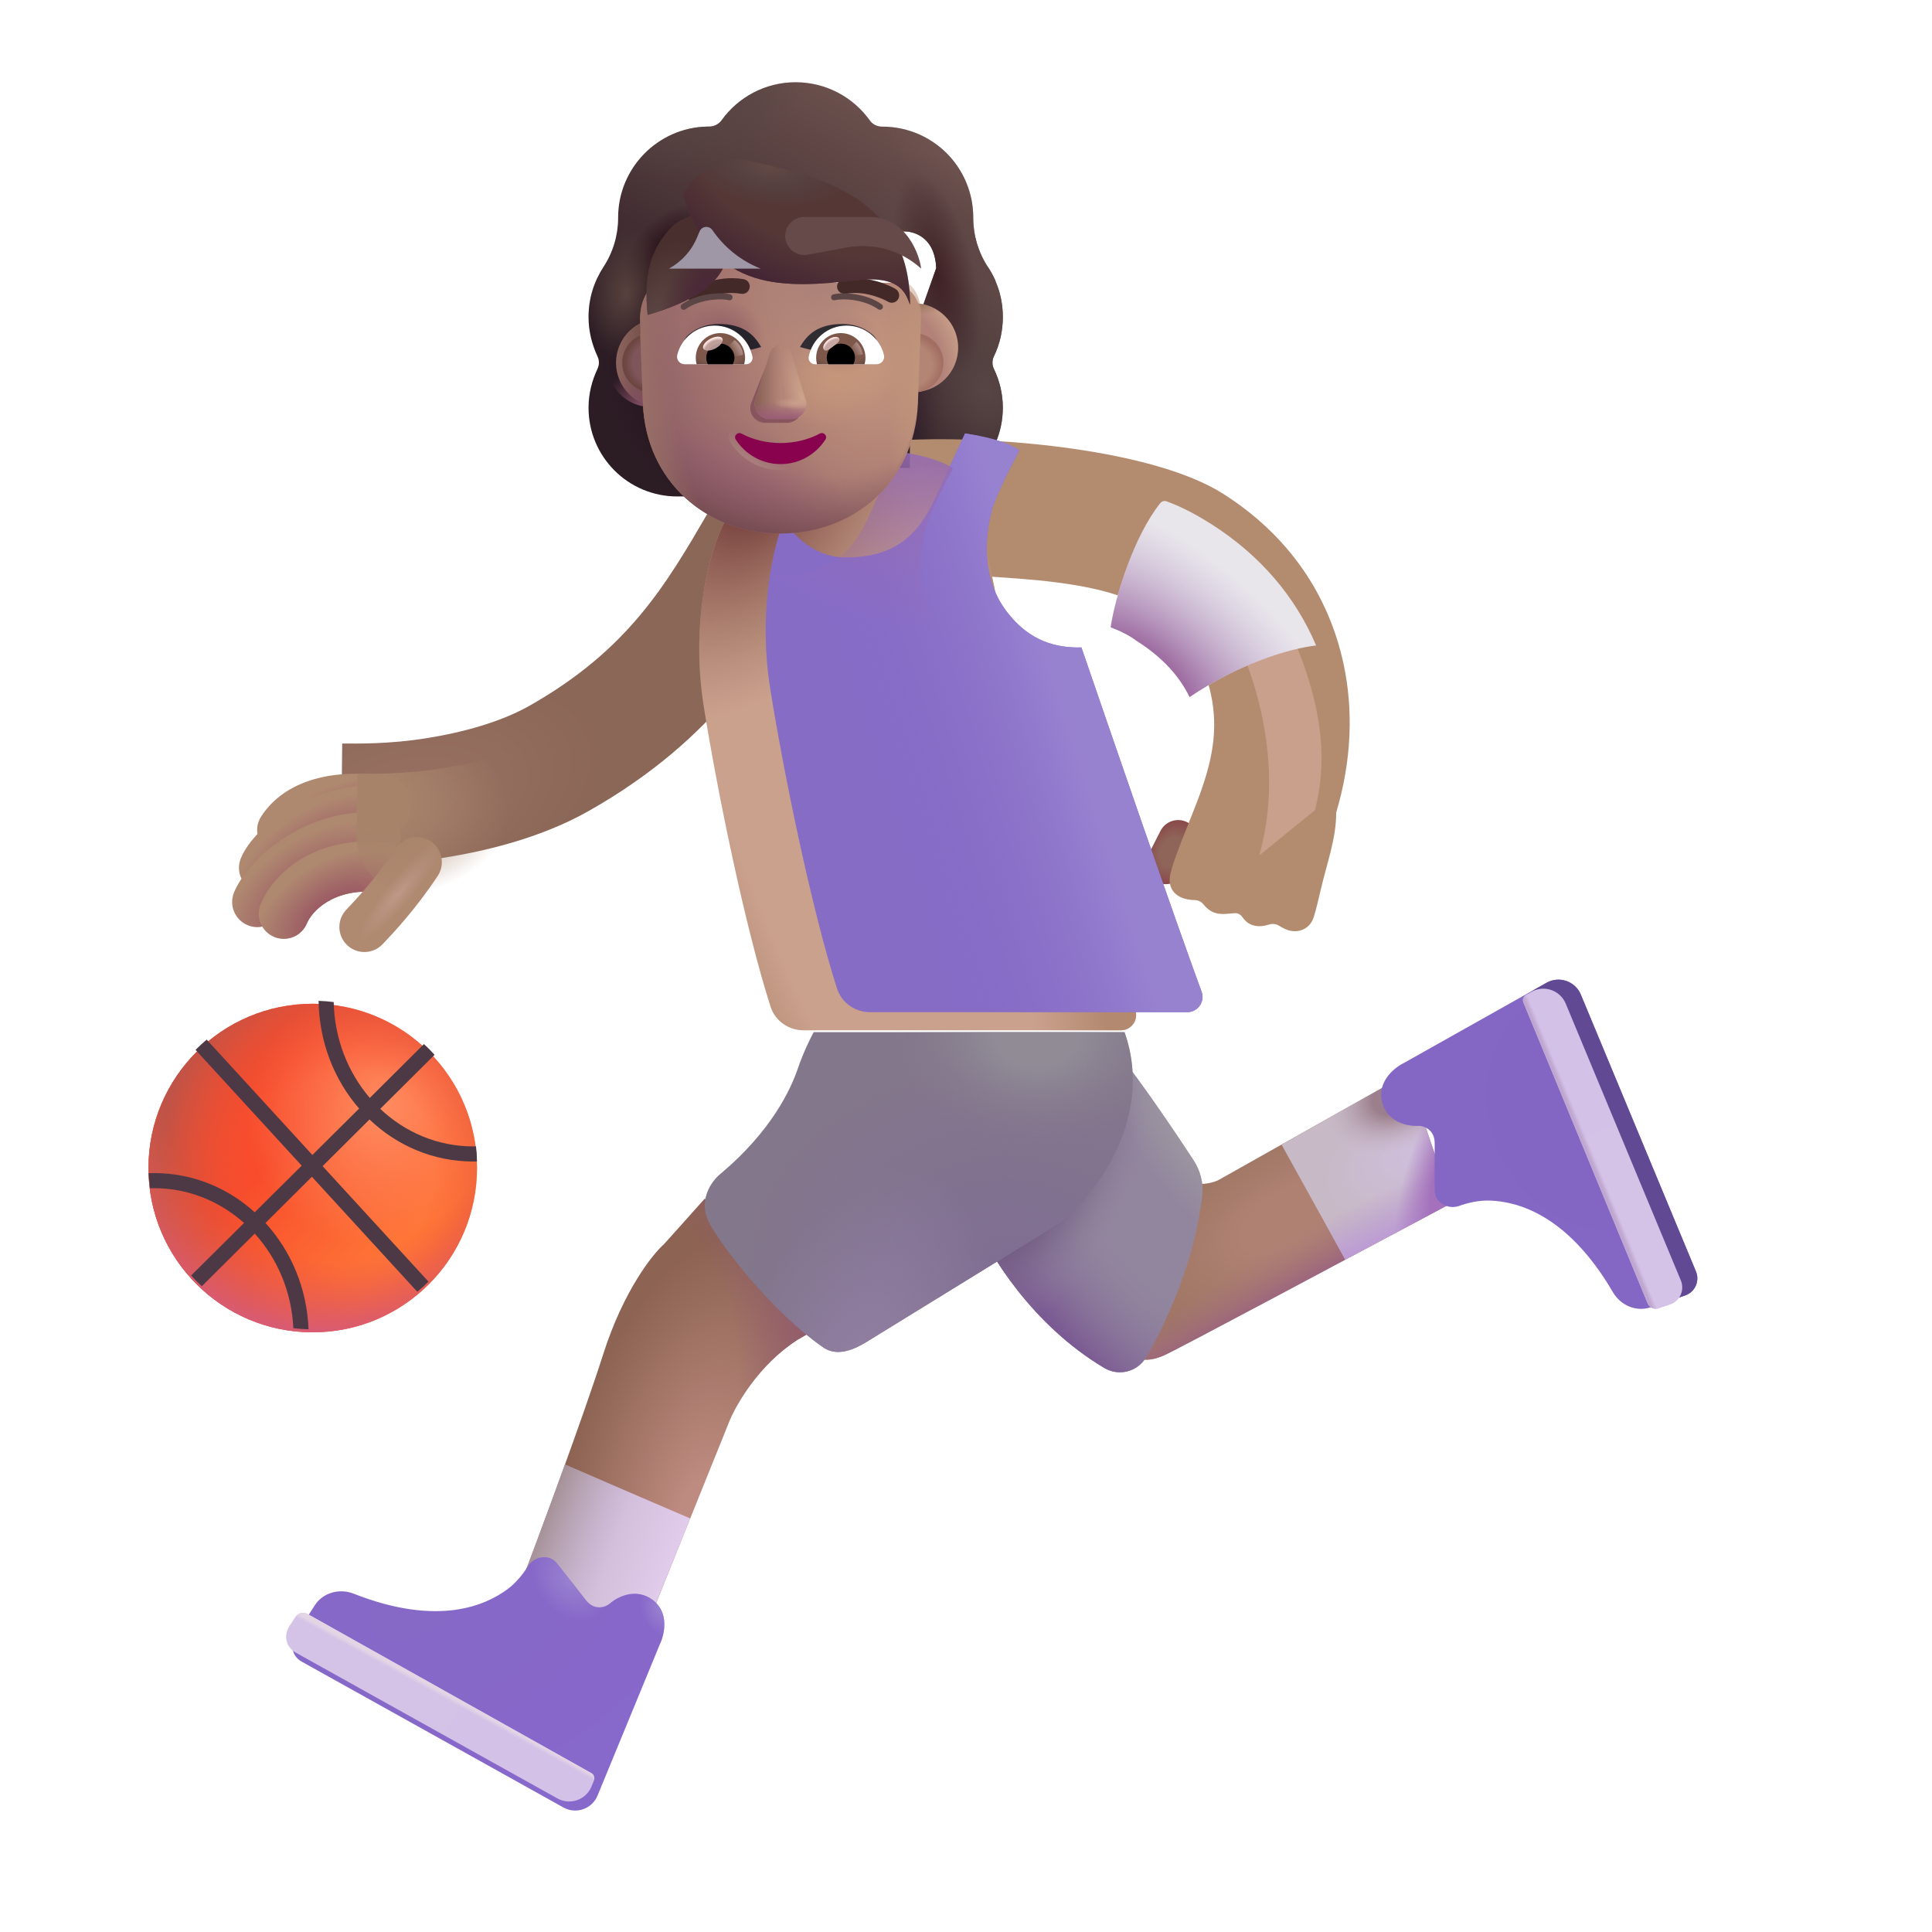 <svg width="32" height="32" viewBox="0 0 32 32" fill="none" xmlns="http://www.w3.org/2000/svg">
<g filter="url(#filter0_i_3987_23230)">
<path fill-rule="evenodd" clip-rule="evenodd" d="M16.212 6.652C16.309 6.453 16.36 6.231 16.36 6C16.36 5.787 16.316 5.586 16.237 5.404H16.24C16.203 5.321 16.162 5.243 16.111 5.169L16.11 5.168C15.953 4.927 15.87 4.645 15.87 4.359V4.354C15.87 3.522 15.195 2.847 14.363 2.847C14.279 2.847 14.201 2.81 14.154 2.74C13.882 2.361 13.433 2.112 12.929 2.112C12.425 2.112 11.976 2.361 11.704 2.74C11.658 2.805 11.579 2.847 11.496 2.847C11.483 2.847 11.47 2.847 11.457 2.847C10.642 2.868 9.988 3.535 9.988 4.354V4.359C9.988 4.645 9.905 4.927 9.748 5.168L9.747 5.17C9.59 5.41 9.498 5.691 9.498 6C9.498 6.236 9.554 6.453 9.646 6.652C9.678 6.717 9.678 6.796 9.646 6.86C9.554 7.054 9.498 7.272 9.498 7.503C9.498 8.317 10.155 8.973 10.969 8.973H14.89C15.704 8.973 16.36 8.317 16.36 7.503C16.36 7.272 16.305 7.054 16.212 6.86C16.18 6.796 16.18 6.717 16.212 6.652ZM10.61 5.431H10.605L11.152 6.507C11.209 7.788 11.709 6.507 12.929 6.507C14.15 6.507 14.682 7.933 14.738 6.652L15.257 5.191C15.233 4.623 14.82 4.583 14.738 4.583H13.267C12.686 4.583 12.138 4.298 11.81 3.818C11.754 3.739 11.636 3.753 11.599 3.841L11.562 3.93C11.458 4.186 11.262 4.382 11.018 4.494C11.011 4.496 11.003 4.5 10.995 4.503C10.986 4.507 10.978 4.51 10.971 4.513C10.863 4.569 10.61 4.737 10.601 5.17L10.606 5.31L10.61 5.431Z" fill="url(#paint0_linear_3987_23230)"/>
<path fill-rule="evenodd" clip-rule="evenodd" d="M16.212 6.652C16.309 6.453 16.36 6.231 16.36 6C16.36 5.787 16.316 5.586 16.237 5.404H16.24C16.203 5.321 16.162 5.243 16.111 5.169L16.11 5.168C15.953 4.927 15.87 4.645 15.87 4.359V4.354C15.87 3.522 15.195 2.847 14.363 2.847C14.279 2.847 14.201 2.81 14.154 2.74C13.882 2.361 13.433 2.112 12.929 2.112C12.425 2.112 11.976 2.361 11.704 2.74C11.658 2.805 11.579 2.847 11.496 2.847C11.483 2.847 11.47 2.847 11.457 2.847C10.642 2.868 9.988 3.535 9.988 4.354V4.359C9.988 4.645 9.905 4.927 9.748 5.168L9.747 5.17C9.59 5.41 9.498 5.691 9.498 6C9.498 6.236 9.554 6.453 9.646 6.652C9.678 6.717 9.678 6.796 9.646 6.86C9.554 7.054 9.498 7.272 9.498 7.503C9.498 8.317 10.155 8.973 10.969 8.973H14.89C15.704 8.973 16.36 8.317 16.36 7.503C16.36 7.272 16.305 7.054 16.212 6.86C16.18 6.796 16.18 6.717 16.212 6.652ZM10.61 5.431H10.605L11.152 6.507C11.209 7.788 11.709 6.507 12.929 6.507C14.15 6.507 14.682 7.933 14.738 6.652L15.257 5.191C15.233 4.623 14.82 4.583 14.738 4.583H13.267C12.686 4.583 12.138 4.298 11.81 3.818C11.754 3.739 11.636 3.753 11.599 3.841L11.562 3.93C11.458 4.186 11.262 4.382 11.018 4.494C11.011 4.496 11.003 4.5 10.995 4.503C10.986 4.507 10.978 4.51 10.971 4.513C10.863 4.569 10.61 4.737 10.601 5.17L10.606 5.31L10.61 5.431Z" fill="url(#paint1_radial_3987_23230)"/>
<path fill-rule="evenodd" clip-rule="evenodd" d="M16.212 6.652C16.309 6.453 16.36 6.231 16.36 6C16.36 5.787 16.316 5.586 16.237 5.404H16.24C16.203 5.321 16.162 5.243 16.111 5.169L16.11 5.168C15.953 4.927 15.87 4.645 15.87 4.359V4.354C15.87 3.522 15.195 2.847 14.363 2.847C14.279 2.847 14.201 2.81 14.154 2.74C13.882 2.361 13.433 2.112 12.929 2.112C12.425 2.112 11.976 2.361 11.704 2.74C11.658 2.805 11.579 2.847 11.496 2.847C11.483 2.847 11.47 2.847 11.457 2.847C10.642 2.868 9.988 3.535 9.988 4.354V4.359C9.988 4.645 9.905 4.927 9.748 5.168L9.747 5.17C9.59 5.41 9.498 5.691 9.498 6C9.498 6.236 9.554 6.453 9.646 6.652C9.678 6.717 9.678 6.796 9.646 6.86C9.554 7.054 9.498 7.272 9.498 7.503C9.498 8.317 10.155 8.973 10.969 8.973H14.89C15.704 8.973 16.36 8.317 16.36 7.503C16.36 7.272 16.305 7.054 16.212 6.86C16.18 6.796 16.18 6.717 16.212 6.652ZM10.61 5.431H10.605L11.152 6.507C11.209 7.788 11.709 6.507 12.929 6.507C14.15 6.507 14.682 7.933 14.738 6.652L15.257 5.191C15.233 4.623 14.82 4.583 14.738 4.583H13.267C12.686 4.583 12.138 4.298 11.81 3.818C11.754 3.739 11.636 3.753 11.599 3.841L11.562 3.93C11.458 4.186 11.262 4.382 11.018 4.494C11.011 4.496 11.003 4.5 10.995 4.503C10.986 4.507 10.978 4.51 10.971 4.513C10.863 4.569 10.61 4.737 10.601 5.17L10.606 5.31L10.61 5.431Z" fill="url(#paint2_radial_3987_23230)"/>
<path fill-rule="evenodd" clip-rule="evenodd" d="M16.212 6.652C16.309 6.453 16.36 6.231 16.36 6C16.36 5.787 16.316 5.586 16.237 5.404H16.24C16.203 5.321 16.162 5.243 16.111 5.169L16.11 5.168C15.953 4.927 15.87 4.645 15.87 4.359V4.354C15.87 3.522 15.195 2.847 14.363 2.847C14.279 2.847 14.201 2.81 14.154 2.74C13.882 2.361 13.433 2.112 12.929 2.112C12.425 2.112 11.976 2.361 11.704 2.74C11.658 2.805 11.579 2.847 11.496 2.847C11.483 2.847 11.47 2.847 11.457 2.847C10.642 2.868 9.988 3.535 9.988 4.354V4.359C9.988 4.645 9.905 4.927 9.748 5.168L9.747 5.17C9.59 5.41 9.498 5.691 9.498 6C9.498 6.236 9.554 6.453 9.646 6.652C9.678 6.717 9.678 6.796 9.646 6.86C9.554 7.054 9.498 7.272 9.498 7.503C9.498 8.317 10.155 8.973 10.969 8.973H14.89C15.704 8.973 16.36 8.317 16.36 7.503C16.36 7.272 16.305 7.054 16.212 6.86C16.18 6.796 16.18 6.717 16.212 6.652ZM10.61 5.431H10.605L11.152 6.507C11.209 7.788 11.709 6.507 12.929 6.507C14.15 6.507 14.682 7.933 14.738 6.652L15.257 5.191C15.233 4.623 14.82 4.583 14.738 4.583H13.267C12.686 4.583 12.138 4.298 11.81 3.818C11.754 3.739 11.636 3.753 11.599 3.841L11.562 3.93C11.458 4.186 11.262 4.382 11.018 4.494C11.011 4.496 11.003 4.5 10.995 4.503C10.986 4.507 10.978 4.51 10.971 4.513C10.863 4.569 10.61 4.737 10.601 5.17L10.606 5.31L10.61 5.431Z" fill="url(#paint3_radial_3987_23230)"/>
<path fill-rule="evenodd" clip-rule="evenodd" d="M16.212 6.652C16.309 6.453 16.36 6.231 16.36 6C16.36 5.787 16.316 5.586 16.237 5.404H16.24C16.203 5.321 16.162 5.243 16.111 5.169L16.11 5.168C15.953 4.927 15.87 4.645 15.87 4.359V4.354C15.87 3.522 15.195 2.847 14.363 2.847C14.279 2.847 14.201 2.81 14.154 2.74C13.882 2.361 13.433 2.112 12.929 2.112C12.425 2.112 11.976 2.361 11.704 2.74C11.658 2.805 11.579 2.847 11.496 2.847C11.483 2.847 11.47 2.847 11.457 2.847C10.642 2.868 9.988 3.535 9.988 4.354V4.359C9.988 4.645 9.905 4.927 9.748 5.168L9.747 5.17C9.59 5.41 9.498 5.691 9.498 6C9.498 6.236 9.554 6.453 9.646 6.652C9.678 6.717 9.678 6.796 9.646 6.86C9.554 7.054 9.498 7.272 9.498 7.503C9.498 8.317 10.155 8.973 10.969 8.973H14.89C15.704 8.973 16.36 8.317 16.36 7.503C16.36 7.272 16.305 7.054 16.212 6.86C16.18 6.796 16.18 6.717 16.212 6.652ZM10.61 5.431H10.605L11.152 6.507C11.209 7.788 11.709 6.507 12.929 6.507C14.15 6.507 14.682 7.933 14.738 6.652L15.257 5.191C15.233 4.623 14.82 4.583 14.738 4.583H13.267C12.686 4.583 12.138 4.298 11.81 3.818C11.754 3.739 11.636 3.753 11.599 3.841L11.562 3.93C11.458 4.186 11.262 4.382 11.018 4.494C11.011 4.496 11.003 4.5 10.995 4.503C10.986 4.507 10.978 4.51 10.971 4.513C10.863 4.569 10.61 4.737 10.601 5.17L10.606 5.31L10.61 5.431Z" fill="url(#paint4_radial_3987_23230)"/>
<path fill-rule="evenodd" clip-rule="evenodd" d="M16.212 6.652C16.309 6.453 16.36 6.231 16.36 6C16.36 5.787 16.316 5.586 16.237 5.404H16.24C16.203 5.321 16.162 5.243 16.111 5.169L16.11 5.168C15.953 4.927 15.87 4.645 15.87 4.359V4.354C15.87 3.522 15.195 2.847 14.363 2.847C14.279 2.847 14.201 2.81 14.154 2.74C13.882 2.361 13.433 2.112 12.929 2.112C12.425 2.112 11.976 2.361 11.704 2.74C11.658 2.805 11.579 2.847 11.496 2.847C11.483 2.847 11.47 2.847 11.457 2.847C10.642 2.868 9.988 3.535 9.988 4.354V4.359C9.988 4.645 9.905 4.927 9.748 5.168L9.747 5.17C9.59 5.41 9.498 5.691 9.498 6C9.498 6.236 9.554 6.453 9.646 6.652C9.678 6.717 9.678 6.796 9.646 6.86C9.554 7.054 9.498 7.272 9.498 7.503C9.498 8.317 10.155 8.973 10.969 8.973H14.89C15.704 8.973 16.36 8.317 16.36 7.503C16.36 7.272 16.305 7.054 16.212 6.86C16.18 6.796 16.18 6.717 16.212 6.652ZM10.61 5.431H10.605L11.152 6.507C11.209 7.788 11.709 6.507 12.929 6.507C14.15 6.507 14.682 7.933 14.738 6.652L15.257 5.191C15.233 4.623 14.82 4.583 14.738 4.583H13.267C12.686 4.583 12.138 4.298 11.81 3.818C11.754 3.739 11.636 3.753 11.599 3.841L11.562 3.93C11.458 4.186 11.262 4.382 11.018 4.494C11.011 4.496 11.003 4.5 10.995 4.503C10.986 4.507 10.978 4.51 10.971 4.513C10.863 4.569 10.61 4.737 10.601 5.17L10.606 5.31L10.61 5.431Z" fill="url(#paint5_radial_3987_23230)"/>
<path fill-rule="evenodd" clip-rule="evenodd" d="M16.212 6.652C16.309 6.453 16.36 6.231 16.36 6C16.36 5.787 16.316 5.586 16.237 5.404H16.24C16.203 5.321 16.162 5.243 16.111 5.169L16.11 5.168C15.953 4.927 15.87 4.645 15.87 4.359V4.354C15.87 3.522 15.195 2.847 14.363 2.847C14.279 2.847 14.201 2.81 14.154 2.74C13.882 2.361 13.433 2.112 12.929 2.112C12.425 2.112 11.976 2.361 11.704 2.74C11.658 2.805 11.579 2.847 11.496 2.847C11.483 2.847 11.47 2.847 11.457 2.847C10.642 2.868 9.988 3.535 9.988 4.354V4.359C9.988 4.645 9.905 4.927 9.748 5.168L9.747 5.17C9.59 5.41 9.498 5.691 9.498 6C9.498 6.236 9.554 6.453 9.646 6.652C9.678 6.717 9.678 6.796 9.646 6.86C9.554 7.054 9.498 7.272 9.498 7.503C9.498 8.317 10.155 8.973 10.969 8.973H14.89C15.704 8.973 16.36 8.317 16.36 7.503C16.36 7.272 16.305 7.054 16.212 6.86C16.18 6.796 16.18 6.717 16.212 6.652ZM10.61 5.431H10.605L11.152 6.507C11.209 7.788 11.709 6.507 12.929 6.507C14.15 6.507 14.682 7.933 14.738 6.652L15.257 5.191C15.233 4.623 14.82 4.583 14.738 4.583H13.267C12.686 4.583 12.138 4.298 11.81 3.818C11.754 3.739 11.636 3.753 11.599 3.841L11.562 3.93C11.458 4.186 11.262 4.382 11.018 4.494C11.011 4.496 11.003 4.5 10.995 4.503C10.986 4.507 10.978 4.51 10.971 4.513C10.863 4.569 10.61 4.737 10.601 5.17L10.606 5.31L10.61 5.431Z" fill="url(#paint6_radial_3987_23230)"/>
<path fill-rule="evenodd" clip-rule="evenodd" d="M16.212 6.652C16.309 6.453 16.36 6.231 16.36 6C16.36 5.787 16.316 5.586 16.237 5.404H16.24C16.203 5.321 16.162 5.243 16.111 5.169L16.11 5.168C15.953 4.927 15.87 4.645 15.87 4.359V4.354C15.87 3.522 15.195 2.847 14.363 2.847C14.279 2.847 14.201 2.81 14.154 2.74C13.882 2.361 13.433 2.112 12.929 2.112C12.425 2.112 11.976 2.361 11.704 2.74C11.658 2.805 11.579 2.847 11.496 2.847C11.483 2.847 11.47 2.847 11.457 2.847C10.642 2.868 9.988 3.535 9.988 4.354V4.359C9.988 4.645 9.905 4.927 9.748 5.168L9.747 5.17C9.59 5.41 9.498 5.691 9.498 6C9.498 6.236 9.554 6.453 9.646 6.652C9.678 6.717 9.678 6.796 9.646 6.86C9.554 7.054 9.498 7.272 9.498 7.503C9.498 8.317 10.155 8.973 10.969 8.973H14.89C15.704 8.973 16.36 8.317 16.36 7.503C16.36 7.272 16.305 7.054 16.212 6.86C16.18 6.796 16.18 6.717 16.212 6.652ZM10.61 5.431H10.605L11.152 6.507C11.209 7.788 11.709 6.507 12.929 6.507C14.15 6.507 14.682 7.933 14.738 6.652L15.257 5.191C15.233 4.623 14.82 4.583 14.738 4.583H13.267C12.686 4.583 12.138 4.298 11.81 3.818C11.754 3.739 11.636 3.753 11.599 3.841L11.562 3.93C11.458 4.186 11.262 4.382 11.018 4.494C11.011 4.496 11.003 4.5 10.995 4.503C10.986 4.507 10.978 4.51 10.971 4.513C10.863 4.569 10.61 4.737 10.601 5.17L10.606 5.31L10.61 5.431Z" fill="url(#paint7_radial_3987_23230)"/>
<path fill-rule="evenodd" clip-rule="evenodd" d="M16.212 6.652C16.309 6.453 16.36 6.231 16.36 6C16.36 5.787 16.316 5.586 16.237 5.404H16.24C16.203 5.321 16.162 5.243 16.111 5.169L16.11 5.168C15.953 4.927 15.87 4.645 15.87 4.359V4.354C15.87 3.522 15.195 2.847 14.363 2.847C14.279 2.847 14.201 2.81 14.154 2.74C13.882 2.361 13.433 2.112 12.929 2.112C12.425 2.112 11.976 2.361 11.704 2.74C11.658 2.805 11.579 2.847 11.496 2.847C11.483 2.847 11.47 2.847 11.457 2.847C10.642 2.868 9.988 3.535 9.988 4.354V4.359C9.988 4.645 9.905 4.927 9.748 5.168L9.747 5.17C9.59 5.41 9.498 5.691 9.498 6C9.498 6.236 9.554 6.453 9.646 6.652C9.678 6.717 9.678 6.796 9.646 6.86C9.554 7.054 9.498 7.272 9.498 7.503C9.498 8.317 10.155 8.973 10.969 8.973H14.89C15.704 8.973 16.36 8.317 16.36 7.503C16.36 7.272 16.305 7.054 16.212 6.86C16.18 6.796 16.18 6.717 16.212 6.652ZM10.61 5.431H10.605L11.152 6.507C11.209 7.788 11.709 6.507 12.929 6.507C14.15 6.507 14.682 7.933 14.738 6.652L15.257 5.191C15.233 4.623 14.82 4.583 14.738 4.583H13.267C12.686 4.583 12.138 4.298 11.81 3.818C11.754 3.739 11.636 3.753 11.599 3.841L11.562 3.93C11.458 4.186 11.262 4.382 11.018 4.494C11.011 4.496 11.003 4.5 10.995 4.503C10.986 4.507 10.978 4.51 10.971 4.513C10.863 4.569 10.61 4.737 10.601 5.17L10.606 5.31L10.61 5.431Z" fill="url(#paint8_radial_3987_23230)"/>
<path fill-rule="evenodd" clip-rule="evenodd" d="M16.212 6.652C16.309 6.453 16.36 6.231 16.36 6C16.36 5.787 16.316 5.586 16.237 5.404H16.24C16.203 5.321 16.162 5.243 16.111 5.169L16.11 5.168C15.953 4.927 15.87 4.645 15.87 4.359V4.354C15.87 3.522 15.195 2.847 14.363 2.847C14.279 2.847 14.201 2.81 14.154 2.74C13.882 2.361 13.433 2.112 12.929 2.112C12.425 2.112 11.976 2.361 11.704 2.74C11.658 2.805 11.579 2.847 11.496 2.847C11.483 2.847 11.47 2.847 11.457 2.847C10.642 2.868 9.988 3.535 9.988 4.354V4.359C9.988 4.645 9.905 4.927 9.748 5.168L9.747 5.17C9.59 5.41 9.498 5.691 9.498 6C9.498 6.236 9.554 6.453 9.646 6.652C9.678 6.717 9.678 6.796 9.646 6.86C9.554 7.054 9.498 7.272 9.498 7.503C9.498 8.317 10.155 8.973 10.969 8.973H14.89C15.704 8.973 16.36 8.317 16.36 7.503C16.36 7.272 16.305 7.054 16.212 6.86C16.18 6.796 16.18 6.717 16.212 6.652ZM10.61 5.431H10.605L11.152 6.507C11.209 7.788 11.709 6.507 12.929 6.507C14.15 6.507 14.682 7.933 14.738 6.652L15.257 5.191C15.233 4.623 14.82 4.583 14.738 4.583H13.267C12.686 4.583 12.138 4.298 11.81 3.818C11.754 3.739 11.636 3.753 11.599 3.841L11.562 3.93C11.458 4.186 11.262 4.382 11.018 4.494C11.011 4.496 11.003 4.5 10.995 4.503C10.986 4.507 10.978 4.51 10.971 4.513C10.863 4.569 10.61 4.737 10.601 5.17L10.606 5.31L10.61 5.431Z" fill="url(#paint9_radial_3987_23230)"/>
<path fill-rule="evenodd" clip-rule="evenodd" d="M16.212 6.652C16.309 6.453 16.36 6.231 16.36 6C16.36 5.787 16.316 5.586 16.237 5.404H16.24C16.203 5.321 16.162 5.243 16.111 5.169L16.11 5.168C15.953 4.927 15.87 4.645 15.87 4.359V4.354C15.87 3.522 15.195 2.847 14.363 2.847C14.279 2.847 14.201 2.81 14.154 2.74C13.882 2.361 13.433 2.112 12.929 2.112C12.425 2.112 11.976 2.361 11.704 2.74C11.658 2.805 11.579 2.847 11.496 2.847C11.483 2.847 11.47 2.847 11.457 2.847C10.642 2.868 9.988 3.535 9.988 4.354V4.359C9.988 4.645 9.905 4.927 9.748 5.168L9.747 5.17C9.59 5.41 9.498 5.691 9.498 6C9.498 6.236 9.554 6.453 9.646 6.652C9.678 6.717 9.678 6.796 9.646 6.86C9.554 7.054 9.498 7.272 9.498 7.503C9.498 8.317 10.155 8.973 10.969 8.973H14.89C15.704 8.973 16.36 8.317 16.36 7.503C16.36 7.272 16.305 7.054 16.212 6.86C16.18 6.796 16.18 6.717 16.212 6.652ZM10.61 5.431H10.605L11.152 6.507C11.209 7.788 11.709 6.507 12.929 6.507C14.15 6.507 14.682 7.933 14.738 6.652L15.257 5.191C15.233 4.623 14.82 4.583 14.738 4.583H13.267C12.686 4.583 12.138 4.298 11.81 3.818C11.754 3.739 11.636 3.753 11.599 3.841L11.562 3.93C11.458 4.186 11.262 4.382 11.018 4.494C11.011 4.496 11.003 4.5 10.995 4.503C10.986 4.507 10.978 4.51 10.971 4.513C10.863 4.569 10.61 4.737 10.601 5.17L10.606 5.31L10.61 5.431Z" fill="url(#paint10_radial_3987_23230)"/>
<path fill-rule="evenodd" clip-rule="evenodd" d="M16.212 6.652C16.309 6.453 16.36 6.231 16.36 6C16.36 5.787 16.316 5.586 16.237 5.404H16.24C16.203 5.321 16.162 5.243 16.111 5.169L16.11 5.168C15.953 4.927 15.87 4.645 15.87 4.359V4.354C15.87 3.522 15.195 2.847 14.363 2.847C14.279 2.847 14.201 2.81 14.154 2.74C13.882 2.361 13.433 2.112 12.929 2.112C12.425 2.112 11.976 2.361 11.704 2.74C11.658 2.805 11.579 2.847 11.496 2.847C11.483 2.847 11.47 2.847 11.457 2.847C10.642 2.868 9.988 3.535 9.988 4.354V4.359C9.988 4.645 9.905 4.927 9.748 5.168L9.747 5.17C9.59 5.41 9.498 5.691 9.498 6C9.498 6.236 9.554 6.453 9.646 6.652C9.678 6.717 9.678 6.796 9.646 6.86C9.554 7.054 9.498 7.272 9.498 7.503C9.498 8.317 10.155 8.973 10.969 8.973H14.89C15.704 8.973 16.36 8.317 16.36 7.503C16.36 7.272 16.305 7.054 16.212 6.86C16.18 6.796 16.18 6.717 16.212 6.652ZM10.61 5.431H10.605L11.152 6.507C11.209 7.788 11.709 6.507 12.929 6.507C14.15 6.507 14.682 7.933 14.738 6.652L15.257 5.191C15.233 4.623 14.82 4.583 14.738 4.583H13.267C12.686 4.583 12.138 4.298 11.81 3.818C11.754 3.739 11.636 3.753 11.599 3.841L11.562 3.93C11.458 4.186 11.262 4.382 11.018 4.494C11.011 4.496 11.003 4.5 10.995 4.503C10.986 4.507 10.978 4.51 10.971 4.513C10.863 4.569 10.61 4.737 10.601 5.17L10.606 5.31L10.61 5.431Z" fill="url(#paint11_radial_3987_23230)"/>
</g>
<rect x="19.37" y="13.469" width="0.659" height="1.111" rx="0.33" transform="rotate(26.961 19.37 13.469)" fill="url(#paint12_radial_3987_23230)"/>
<g filter="url(#filter1_i_3987_23230)">
<path d="M15.216 10.026C15.589 10.015 16.079 10.037 16.69 10.085C17.517 10.149 18.381 10.28 18.828 10.615C19.41 10.986 19.737 11.443 19.854 11.987C19.987 12.601 19.877 13.126 19.624 13.788C19.575 13.916 19.523 14.045 19.473 14.171C19.349 14.482 19.234 14.771 19.186 14.971C19.125 15.229 19.284 15.404 19.59 15.408C19.645 15.409 19.696 15.434 19.73 15.476C19.778 15.534 19.846 15.6 19.936 15.623C20.018 15.645 20.076 15.64 20.155 15.633C20.185 15.63 20.218 15.627 20.256 15.625C20.303 15.623 20.346 15.646 20.373 15.684C20.414 15.742 20.468 15.805 20.573 15.831C20.662 15.852 20.75 15.835 20.817 15.814C20.874 15.795 20.938 15.802 20.989 15.835C21.048 15.872 21.123 15.911 21.194 15.92C21.335 15.94 21.499 15.881 21.561 15.686C21.596 15.578 21.64 15.389 21.682 15.21C21.78 14.793 21.932 14.389 21.932 13.956C22.186 13.112 22.219 12.263 22.053 11.495C21.805 10.345 21.138 9.366 20.065 8.682C18.888 7.933 16.307 7.739 15.043 7.779C14.963 7.782 14.903 7.784 14.87 7.784V10.034C14.968 10.034 15.084 10.03 15.216 10.026Z" fill="#B38C70"/>
</g>
<circle cx="5.18" cy="19.346" r="2.721" fill="url(#paint13_linear_3987_23230)"/>
<circle cx="5.18" cy="19.346" r="2.721" fill="url(#paint14_radial_3987_23230)"/>
<circle cx="5.18" cy="19.346" r="2.721" fill="url(#paint15_radial_3987_23230)"/>
<circle cx="5.18" cy="19.346" r="2.721" fill="url(#paint16_radial_3987_23230)"/>
<g filter="url(#filter2_i_3987_23230)">
<path d="M5.527 16.647C5.54 17.259 5.765 17.814 6.125 18.235L7.022 17.343C7.084 17.4 7.142 17.459 7.198 17.521L6.298 18.416C6.707 18.803 7.247 19.038 7.836 19.038C7.852 19.038 7.868 19.038 7.884 19.037C7.894 19.119 7.899 19.203 7.901 19.287C7.88 19.288 7.858 19.288 7.836 19.288C7.174 19.288 6.573 19.024 6.12 18.592L5.343 19.365L7.097 21.278C7.038 21.337 6.976 21.393 6.912 21.446L5.166 19.541L4.397 20.306C4.818 20.767 5.085 21.386 5.11 22.067C5.026 22.065 4.942 22.059 4.859 22.049C4.83 21.44 4.591 20.892 4.219 20.482L3.343 21.354C3.281 21.297 3.222 21.238 3.166 21.176L4.042 20.306C3.639 19.946 3.119 19.73 2.553 19.73C2.531 19.73 2.508 19.73 2.486 19.731C2.474 19.649 2.466 19.566 2.462 19.481C2.493 19.48 2.523 19.48 2.553 19.48C3.191 19.48 3.773 19.725 4.219 20.129L4.997 19.357L3.239 17.439C3.298 17.38 3.359 17.323 3.423 17.269L5.174 19.18L5.948 18.411C5.538 17.939 5.286 17.313 5.277 16.627C5.361 16.63 5.445 16.637 5.527 16.647Z" fill="url(#paint17_radial_3987_23230)"/>
</g>
<path d="M11.001 20.604L11.673 19.854L14.009 21.713C13.938 21.76 13.681 21.921 13.212 22.19C12.568 22.602 12.183 23.278 12.071 23.565L10.579 27.268L8.602 26.299C8.928 25.44 9.662 23.462 9.993 22.424C10.324 21.387 10.803 20.778 11.001 20.604Z" fill="url(#paint18_radial_3987_23230)"/>
<path d="M11.001 20.604L11.673 19.854L14.009 21.713C13.938 21.76 13.681 21.921 13.212 22.19C12.568 22.602 12.183 23.278 12.071 23.565L10.579 27.268L8.602 26.299C8.928 25.44 9.662 23.462 9.993 22.424C10.324 21.387 10.803 20.778 11.001 20.604Z" fill="url(#paint19_radial_3987_23230)"/>
<path d="M11.432 25.15L10.579 27.268L8.602 26.299C8.778 25.836 9.072 25.048 9.357 24.258L11.432 25.15Z" fill="url(#paint20_linear_3987_23230)"/>
<path d="M11.432 25.15L10.579 27.268L8.602 26.299C8.778 25.836 9.072 25.048 9.357 24.258L11.432 25.15Z" fill="url(#paint21_linear_3987_23230)"/>
<g filter="url(#filter3_i_3987_23230)">
<path d="M9.12 25.789L9.602 26.401C9.747 26.588 9.935 26.518 10.001 26.459C10.122 26.351 10.434 26.188 10.712 26.401C10.99 26.613 10.906 26.979 10.829 27.135L9.797 29.641C9.706 29.862 9.442 29.954 9.233 29.838L4.894 27.42C4.742 27.335 4.694 27.141 4.788 26.995L5.114 26.489C5.25 26.278 5.522 26.204 5.757 26.296C7.171 26.852 7.951 26.482 8.302 26.225C8.445 26.12 8.559 25.977 8.647 25.838C8.751 25.673 9 25.636 9.12 25.789Z" fill="url(#paint22_radial_3987_23230)"/>
<path d="M9.12 25.789L9.602 26.401C9.747 26.588 9.935 26.518 10.001 26.459C10.122 26.351 10.434 26.188 10.712 26.401C10.99 26.613 10.906 26.979 10.829 27.135L9.797 29.641C9.706 29.862 9.442 29.954 9.233 29.838L4.894 27.42C4.742 27.335 4.694 27.141 4.788 26.995L5.114 26.489C5.25 26.278 5.522 26.204 5.757 26.296C7.171 26.852 7.951 26.482 8.302 26.225C8.445 26.12 8.559 25.977 8.647 25.838C8.751 25.673 9 25.636 9.12 25.789Z" fill="url(#paint23_radial_3987_23230)"/>
<path d="M9.12 25.789L9.602 26.401C9.747 26.588 9.935 26.518 10.001 26.459C10.122 26.351 10.434 26.188 10.712 26.401C10.99 26.613 10.906 26.979 10.829 27.135L9.797 29.641C9.706 29.862 9.442 29.954 9.233 29.838L4.894 27.42C4.742 27.335 4.694 27.141 4.788 26.995L5.114 26.489C5.25 26.278 5.522 26.204 5.757 26.296C7.171 26.852 7.951 26.482 8.302 26.225C8.445 26.12 8.559 25.977 8.647 25.838C8.751 25.673 9 25.636 9.12 25.789Z" fill="url(#paint24_radial_3987_23230)"/>
</g>
<g filter="url(#filter4_i_3987_23230)">
<path d="M9.794 29.418C9.838 29.443 9.856 29.497 9.837 29.543L9.797 29.641C9.706 29.862 9.442 29.954 9.233 29.838L4.894 27.42C4.742 27.335 4.694 27.141 4.787 26.995L4.893 26.831C4.936 26.765 5.023 26.743 5.093 26.782L9.794 29.418Z" fill="url(#paint25_linear_3987_23230)"/>
<path d="M9.794 29.418C9.838 29.443 9.856 29.497 9.837 29.543L9.797 29.641C9.706 29.862 9.442 29.954 9.233 29.838L4.894 27.42C4.742 27.335 4.694 27.141 4.787 26.995L4.893 26.831C4.936 26.765 5.023 26.743 5.093 26.782L9.794 29.418Z" fill="url(#paint26_linear_3987_23230)"/>
</g>
<path d="M19.267 22.455C19.054 22.546 18.915 22.524 18.895 22.502L19.649 19.572C19.881 19.654 20.123 19.585 20.204 19.533L23.313 17.783L24.04 19.928C22.522 20.733 19.479 22.365 19.267 22.455Z" fill="url(#paint27_radial_3987_23230)"/>
<path d="M19.267 22.455C19.054 22.546 18.915 22.524 18.895 22.502L19.649 19.572C19.881 19.654 20.123 19.585 20.204 19.533L23.313 17.783L24.04 19.928C22.522 20.733 19.479 22.365 19.267 22.455Z" fill="url(#paint28_linear_3987_23230)"/>
<path d="M22.282 20.864C22.292 20.858 22.302 20.853 22.312 20.848C22.948 20.509 23.568 20.178 24.04 19.928L23.313 17.783L21.226 18.958L22.282 20.864Z" fill="url(#paint29_radial_3987_23230)"/>
<path d="M22.282 20.864C22.292 20.858 22.302 20.853 22.312 20.848C22.948 20.509 23.568 20.178 24.04 19.928L23.313 17.783L21.226 18.958L22.282 20.864Z" fill="url(#paint30_linear_3987_23230)"/>
<path d="M22.282 20.864C22.292 20.858 22.302 20.853 22.312 20.848C22.948 20.509 23.568 20.178 24.04 19.928L23.313 17.783L21.226 18.958L22.282 20.864Z" fill="url(#paint31_radial_3987_23230)"/>
<path d="M22.282 20.864C22.292 20.858 22.302 20.853 22.312 20.848C22.948 20.509 23.568 20.178 24.04 19.928L23.313 17.783L21.226 18.958L22.282 20.864Z" fill="url(#paint32_radial_3987_23230)"/>
<path d="M18.292 22.659C17.092 21.946 16.373 20.761 16.149 20.205L18.305 17.19C18.683 17.6 19.356 18.586 19.765 19.212C19.879 19.385 19.936 19.59 19.913 19.796C19.794 20.856 19.346 21.856 18.99 22.471C18.848 22.719 18.538 22.804 18.292 22.659Z" fill="#92869E"/>
<path d="M18.292 22.659C17.092 21.946 16.373 20.761 16.149 20.205L18.305 17.19C18.683 17.6 19.356 18.586 19.765 19.212C19.879 19.385 19.936 19.59 19.913 19.796C19.794 20.856 19.346 21.856 18.99 22.471C18.848 22.719 18.538 22.804 18.292 22.659Z" fill="url(#paint33_radial_3987_23230)"/>
<path d="M18.292 22.659C17.092 21.946 16.373 20.761 16.149 20.205L18.305 17.19C18.683 17.6 19.356 18.586 19.765 19.212C19.879 19.385 19.936 19.59 19.913 19.796C19.794 20.856 19.346 21.856 18.99 22.471C18.848 22.719 18.538 22.804 18.292 22.659Z" fill="url(#paint34_radial_3987_23230)"/>
<path d="M18.292 22.659C17.092 21.946 16.373 20.761 16.149 20.205L18.305 17.19C18.683 17.6 19.356 18.586 19.765 19.212C19.879 19.385 19.936 19.59 19.913 19.796C19.794 20.856 19.346 21.856 18.99 22.471C18.848 22.719 18.538 22.804 18.292 22.659Z" fill="url(#paint35_radial_3987_23230)"/>
<g filter="url(#filter5_i_3987_23230)">
<path d="M12.962 17.455C13.056 17.18 13.178 16.934 13.227 16.846H18.376C18.915 18.365 17.724 19.772 17.177 20.084C16.198 20.686 14.284 21.864 14.091 21.983C13.848 22.131 13.579 22.221 13.36 22.049C12.602 21.518 11.806 20.541 11.517 20.041C11.285 19.641 11.54 19.302 11.696 19.182C12.524 18.483 12.845 17.799 12.962 17.455Z" fill="#83788B"/>
<path d="M12.962 17.455C13.056 17.18 13.178 16.934 13.227 16.846H18.376C18.915 18.365 17.724 19.772 17.177 20.084C16.198 20.686 14.284 21.864 14.091 21.983C13.848 22.131 13.579 22.221 13.36 22.049C12.602 21.518 11.806 20.541 11.517 20.041C11.285 19.641 11.54 19.302 11.696 19.182C12.524 18.483 12.845 17.799 12.962 17.455Z" fill="url(#paint36_radial_3987_23230)"/>
<path d="M12.962 17.455C13.056 17.18 13.178 16.934 13.227 16.846H18.376C18.915 18.365 17.724 19.772 17.177 20.084C16.198 20.686 14.284 21.864 14.091 21.983C13.848 22.131 13.579 22.221 13.36 22.049C12.602 21.518 11.806 20.541 11.517 20.041C11.285 19.641 11.54 19.302 11.696 19.182C12.524 18.483 12.845 17.799 12.962 17.455Z" fill="url(#paint37_radial_3987_23230)"/>
<path d="M12.962 17.455C13.056 17.18 13.178 16.934 13.227 16.846H18.376C18.915 18.365 17.724 19.772 17.177 20.084C16.198 20.686 14.284 21.864 14.091 21.983C13.848 22.131 13.579 22.221 13.36 22.049C12.602 21.518 11.806 20.541 11.517 20.041C11.285 19.641 11.54 19.302 11.696 19.182C12.524 18.483 12.845 17.799 12.962 17.455Z" fill="url(#paint38_radial_3987_23230)"/>
</g>
<g filter="url(#filter6_i_3987_23230)">
<path d="M23.563 19.82L23.563 19.041C23.566 18.804 23.375 18.743 23.286 18.748C23.124 18.758 22.779 18.693 22.692 18.354C22.605 18.015 22.898 17.78 23.055 17.705L25.417 16.377C25.626 16.26 25.89 16.351 25.983 16.572L27.89 21.158C27.957 21.318 27.875 21.501 27.711 21.557L27.142 21.752C26.903 21.834 26.644 21.723 26.517 21.506C25.751 20.194 24.91 20 24.475 19.985C24.298 19.979 24.119 20.02 23.964 20.075C23.78 20.139 23.562 20.015 23.563 19.82Z" fill="url(#paint39_radial_3987_23230)"/>
<path d="M23.563 19.82L23.563 19.041C23.566 18.804 23.375 18.743 23.286 18.748C23.124 18.758 22.779 18.693 22.692 18.354C22.605 18.015 22.898 17.78 23.055 17.705L25.417 16.377C25.626 16.26 25.89 16.351 25.983 16.572L27.89 21.158C27.957 21.318 27.875 21.501 27.711 21.557L27.142 21.752C26.903 21.834 26.644 21.723 26.517 21.506C25.751 20.194 24.91 20 24.475 19.985C24.298 19.979 24.119 20.02 23.964 20.075C23.78 20.139 23.562 20.015 23.563 19.82Z" fill="url(#paint40_linear_3987_23230)"/>
</g>
<g filter="url(#filter7_i_3987_23230)">
<path d="M25.282 16.554C25.263 16.507 25.281 16.453 25.326 16.429L25.417 16.377C25.626 16.26 25.89 16.351 25.983 16.572L27.89 21.158C27.957 21.318 27.875 21.501 27.711 21.557L27.526 21.62C27.451 21.646 27.369 21.609 27.339 21.536L25.282 16.554Z" fill="url(#paint41_linear_3987_23230)"/>
<path d="M25.282 16.554C25.263 16.507 25.281 16.453 25.326 16.429L25.417 16.377C25.626 16.26 25.89 16.351 25.983 16.572L27.89 21.158C27.957 21.318 27.875 21.501 27.711 21.557L27.526 21.62C27.451 21.646 27.369 21.609 27.339 21.536L25.282 16.554Z" fill="url(#paint42_linear_3987_23230)"/>
</g>
<g filter="url(#filter8_ii_3987_23230)">
<path fill-rule="evenodd" clip-rule="evenodd" d="M11.974 8.996C11.992 8.966 12.009 8.935 12.027 8.904L13.755 9.912C13.73 9.954 13.706 9.996 13.681 10.039C12.969 11.263 12.111 12.737 10.005 13.93C9.237 14.365 8.351 14.586 7.624 14.703C7.367 14.744 7.121 14.774 6.895 14.794C6.345 14.845 5.901 14.391 5.907 13.839L5.918 12.815C6.168 12.817 6.701 12.825 7.307 12.728C7.924 12.63 8.545 12.458 9.019 12.19C10.652 11.265 11.279 10.189 11.974 8.996Z" fill="url(#paint43_radial_3987_23230)"/>
</g>
<path d="M11.657 11.705C11.419 10.205 11.8 8.96 12.04 8.58C12.333 7.974 13.027 7.776 13.336 7.752H15.774C16.16 8.329 16.408 9.347 16.518 9.992C16.552 10.195 16.596 10.396 16.663 10.591C17.028 11.655 18.29 15.332 18.802 16.725C18.863 16.89 18.74 17.065 18.564 17.065H13.313C13.064 17.065 12.84 16.911 12.764 16.674C12.341 15.359 11.871 13.058 11.657 11.705Z" fill="#CAA18D"/>
<path d="M11.657 11.705C11.419 10.205 11.8 8.96 12.04 8.58C12.333 7.974 13.027 7.776 13.336 7.752H15.774C16.16 8.329 16.408 9.347 16.518 9.992C16.552 10.195 16.596 10.396 16.663 10.591C17.028 11.655 18.29 15.332 18.802 16.725C18.863 16.89 18.74 17.065 18.564 17.065H13.313C13.064 17.065 12.84 16.911 12.764 16.674C12.341 15.359 11.871 13.058 11.657 11.705Z" fill="url(#paint44_radial_3987_23230)"/>
<path d="M11.657 11.705C11.419 10.205 11.8 8.96 12.04 8.58C12.333 7.974 13.027 7.776 13.336 7.752H15.774C16.16 8.329 16.408 9.347 16.518 9.992C16.552 10.195 16.596 10.396 16.663 10.591C17.028 11.655 18.29 15.332 18.802 16.725C18.863 16.89 18.74 17.065 18.564 17.065H13.313C13.064 17.065 12.84 16.911 12.764 16.674C12.341 15.359 11.871 13.058 11.657 11.705Z" fill="url(#paint45_radial_3987_23230)"/>
<path fill-rule="evenodd" clip-rule="evenodd" d="M6.322 13.685C5.547 13.553 5.152 13.774 5.022 13.974C4.898 14.166 4.641 14.221 4.448 14.097C4.256 13.972 4.201 13.715 4.326 13.523C4.717 12.918 5.54 12.709 6.461 12.866C6.687 12.905 6.839 13.119 6.801 13.345C6.762 13.571 6.548 13.723 6.322 13.685Z" fill="#AF8870"/>
<path fill-rule="evenodd" clip-rule="evenodd" d="M6.322 13.685C5.547 13.553 5.152 13.774 5.022 13.974C4.898 14.166 4.641 14.221 4.448 14.097C4.256 13.972 4.201 13.715 4.326 13.523C4.717 12.918 5.54 12.709 6.461 12.866C6.687 12.905 6.839 13.119 6.801 13.345C6.762 13.571 6.548 13.723 6.322 13.685Z" fill="url(#paint46_radial_3987_23230)"/>
<path fill-rule="evenodd" clip-rule="evenodd" d="M5.23 14.105C4.924 14.283 4.78 14.475 4.757 14.531C4.67 14.743 4.428 14.844 4.216 14.757C4.004 14.67 3.902 14.428 3.989 14.216C4.109 13.925 4.425 13.613 4.813 13.387C5.22 13.151 5.763 12.974 6.393 13.006C6.622 13.017 6.798 13.212 6.786 13.441C6.775 13.67 6.58 13.846 6.351 13.835C5.903 13.812 5.518 13.938 5.23 14.105Z" fill="#AF8870"/>
<path fill-rule="evenodd" clip-rule="evenodd" d="M5.23 14.105C4.924 14.283 4.78 14.475 4.757 14.531C4.67 14.743 4.428 14.844 4.216 14.757C4.004 14.67 3.902 14.428 3.989 14.216C4.109 13.925 4.425 13.613 4.813 13.387C5.22 13.151 5.763 12.974 6.393 13.006C6.622 13.017 6.798 13.212 6.786 13.441C6.775 13.67 6.58 13.846 6.351 13.835C5.903 13.812 5.518 13.938 5.23 14.105Z" fill="url(#paint47_radial_3987_23230)"/>
<path fill-rule="evenodd" clip-rule="evenodd" d="M5.125 14.597C4.832 14.797 4.676 15.02 4.644 15.097C4.557 15.309 4.315 15.411 4.103 15.324C3.891 15.237 3.789 14.994 3.876 14.782C3.986 14.513 4.273 14.174 4.657 13.911C5.054 13.64 5.597 13.422 6.245 13.455C6.474 13.466 6.65 13.662 6.638 13.89C6.626 14.119 6.431 14.295 6.203 14.284C5.772 14.262 5.404 14.406 5.125 14.597Z" fill="#AF8870"/>
<path fill-rule="evenodd" clip-rule="evenodd" d="M5.125 14.597C4.832 14.797 4.676 15.02 4.644 15.097C4.557 15.309 4.315 15.411 4.103 15.324C3.891 15.237 3.789 14.994 3.876 14.782C3.986 14.513 4.273 14.174 4.657 13.911C5.054 13.64 5.597 13.422 6.245 13.455C6.474 13.466 6.65 13.662 6.638 13.89C6.626 14.119 6.431 14.295 6.203 14.284C5.772 14.262 5.404 14.406 5.125 14.597Z" fill="url(#paint48_radial_3987_23230)"/>
<path fill-rule="evenodd" clip-rule="evenodd" d="M6.293 14.778C5.504 14.694 5.157 15.115 5.084 15.292C4.997 15.504 4.755 15.606 4.543 15.519C4.331 15.432 4.229 15.19 4.316 14.977C4.527 14.462 5.22 13.83 6.381 13.953C6.608 13.977 6.774 14.181 6.75 14.409C6.725 14.637 6.521 14.802 6.293 14.778Z" fill="#AF8870"/>
<path fill-rule="evenodd" clip-rule="evenodd" d="M6.293 14.778C5.504 14.694 5.157 15.115 5.084 15.292C4.997 15.504 4.755 15.606 4.543 15.519C4.331 15.432 4.229 15.19 4.316 14.977C4.527 14.462 5.22 13.83 6.381 13.953C6.608 13.977 6.774 14.181 6.75 14.409C6.725 14.637 6.521 14.802 6.293 14.778Z" fill="url(#paint49_radial_3987_23230)"/>
<path fill-rule="evenodd" clip-rule="evenodd" d="M7.132 13.933C7.323 14.059 7.376 14.317 7.25 14.508C6.886 15.059 6.512 15.455 6.345 15.631C6.342 15.634 6.34 15.636 6.337 15.639C6.18 15.805 5.917 15.813 5.751 15.655C5.584 15.498 5.577 15.235 5.735 15.069L5.74 15.063C5.899 14.894 6.234 14.541 6.557 14.051C6.683 13.86 6.94 13.807 7.132 13.933Z" fill="url(#paint50_radial_3987_23230)"/>
<g filter="url(#filter9_ii_3987_23230)">
<path d="M11.884 8.911C12.031 9.154 12.385 9.533 12.903 9.533C13.79 9.533 14.157 9.104 14.446 8.432C14.57 8.144 14.811 7.643 14.884 7.479C15.579 7.584 15.774 7.752 15.774 7.752C15.777 7.756 15.779 7.76 15.782 7.764C15.633 8.041 15.381 8.545 15.329 8.748C15.259 9.022 15.091 9.799 15.579 10.436C15.952 10.922 16.391 11.034 16.812 11.024C17.293 12.427 18.345 15.484 18.802 16.725C18.863 16.89 18.74 17.065 18.564 17.065H13.314C13.064 17.065 12.84 16.911 12.764 16.674C12.341 15.359 11.871 13.058 11.657 11.705C11.467 10.508 11.671 9.473 11.884 8.911Z" fill="#876CC6"/>
<path d="M11.884 8.911C12.031 9.154 12.385 9.533 12.903 9.533C13.79 9.533 14.157 9.104 14.446 8.432C14.57 8.144 14.811 7.643 14.884 7.479C15.579 7.584 15.774 7.752 15.774 7.752C15.777 7.756 15.779 7.76 15.782 7.764C15.633 8.041 15.381 8.545 15.329 8.748C15.259 9.022 15.091 9.799 15.579 10.436C15.952 10.922 16.391 11.034 16.812 11.024C17.293 12.427 18.345 15.484 18.802 16.725C18.863 16.89 18.74 17.065 18.564 17.065H13.314C13.064 17.065 12.84 16.911 12.764 16.674C12.341 15.359 11.871 13.058 11.657 11.705C11.467 10.508 11.671 9.473 11.884 8.911Z" fill="url(#paint51_linear_3987_23230)"/>
</g>
<path d="M11.884 8.911C12.031 9.154 12.385 9.533 12.903 9.533C13.79 9.533 14.157 9.104 14.446 8.432C14.57 8.144 14.811 7.643 14.884 7.479C15.579 7.584 15.774 7.752 15.774 7.752C15.777 7.756 15.779 7.76 15.782 7.764C15.633 8.041 15.381 8.545 15.329 8.748C15.259 9.022 15.091 9.799 15.579 10.436C15.952 10.922 16.391 11.034 16.812 11.024C17.293 12.427 18.345 15.484 18.802 16.725C18.863 16.89 18.74 17.065 18.564 17.065H13.314C13.064 17.065 12.84 16.911 12.764 16.674C12.341 15.359 11.871 13.058 11.657 11.705C11.467 10.508 11.671 9.473 11.884 8.911Z" fill="url(#paint52_radial_3987_23230)"/>
<path fill-rule="evenodd" clip-rule="evenodd" d="M11.974 8.996C11.992 8.966 12.009 8.935 12.027 8.904L13.755 9.912C13.73 9.954 13.706 9.996 13.681 10.039C12.969 11.263 12.111 12.737 10.005 13.93C9.237 14.365 8.351 14.586 7.624 14.703C7.367 14.744 7.121 14.774 6.895 14.794C6.345 14.845 5.901 14.391 5.907 13.839L5.918 12.815C6.168 12.817 6.701 12.825 7.307 12.728C7.924 12.63 8.545 12.458 9.019 12.19C10.652 11.265 11.279 10.189 11.974 8.996Z" fill="url(#paint53_radial_3987_23230)"/>
<g filter="url(#filter10_f_3987_23230)">
<path d="M20.857 14.169C21.332 12.494 20.659 10.815 20.263 10.184L21.045 9.801C21.951 11.473 21.998 12.575 21.779 13.419L20.857 14.169Z" fill="#C8A08C"/>
</g>
<g filter="url(#filter11_i_3987_23230)">
<path d="M19.324 8.304C19.285 8.29 19.242 8.302 19.217 8.334C18.777 8.885 18.467 9.901 18.396 10.39C18.563 10.453 18.71 10.527 18.828 10.616C19.246 10.882 19.532 11.192 19.703 11.546C20.515 10.997 21.34 10.744 21.799 10.691C21.458 9.888 20.878 9.2 20.065 8.682C19.856 8.549 19.605 8.408 19.324 8.304Z" fill="#E8E5EB"/>
<path d="M19.324 8.304C19.285 8.29 19.242 8.302 19.217 8.334C18.777 8.885 18.467 9.901 18.396 10.39C18.563 10.453 18.71 10.527 18.828 10.616C19.246 10.882 19.532 11.192 19.703 11.546C20.515 10.997 21.34 10.744 21.799 10.691C21.458 9.888 20.878 9.2 20.065 8.682C19.856 8.549 19.605 8.408 19.324 8.304Z" fill="url(#paint54_radial_3987_23230)"/>
</g>
<g filter="url(#filter12_i_3987_23230)">
<path d="M10.788 6.743C11.194 6.743 11.524 6.414 11.524 6.008C11.524 5.602 11.194 5.273 10.788 5.273C10.382 5.273 10.053 5.602 10.053 6.008C10.053 6.414 10.382 6.743 10.788 6.743Z" fill="url(#paint55_linear_3987_23230)"/>
</g>
<path d="M10.788 6.743C11.194 6.743 11.524 6.414 11.524 6.008C11.524 5.602 11.194 5.273 10.788 5.273C10.382 5.273 10.053 5.602 10.053 6.008C10.053 6.414 10.382 6.743 10.788 6.743Z" fill="url(#paint56_radial_3987_23230)"/>
<g filter="url(#filter13_i_3987_23230)">
<path d="M15.135 6.743C15.541 6.743 15.87 6.414 15.87 6.008C15.87 5.602 15.541 5.273 15.135 5.273C14.729 5.273 14.399 5.602 14.399 6.008C14.399 6.414 14.729 6.743 15.135 6.743Z" fill="url(#paint57_radial_3987_23230)"/>
<path d="M15.135 6.743C15.541 6.743 15.87 6.414 15.87 6.008C15.87 5.602 15.541 5.273 15.135 5.273C14.729 5.273 14.399 5.602 14.399 6.008C14.399 6.414 14.729 6.743 15.135 6.743Z" fill="url(#paint58_radial_3987_23230)"/>
</g>
<g filter="url(#filter14_f_3987_23230)">
<path d="M15.135 6.499C15.406 6.499 15.626 6.279 15.626 6.008C15.626 5.737 15.406 5.517 15.135 5.517C14.864 5.517 14.644 5.737 14.644 6.008C14.644 6.279 14.864 6.499 15.135 6.499Z" fill="#B38574"/>
<path d="M15.135 6.499C15.406 6.499 15.626 6.279 15.626 6.008C15.626 5.737 15.406 5.517 15.135 5.517C14.864 5.517 14.644 5.737 14.644 6.008C14.644 6.279 14.864 6.499 15.135 6.499Z" fill="url(#paint59_radial_3987_23230)"/>
</g>
<g filter="url(#filter15_f_3987_23230)">
<path d="M10.797 6.499C11.068 6.499 11.288 6.279 11.288 6.008C11.288 5.737 11.068 5.517 10.797 5.517C10.526 5.517 10.306 5.737 10.306 6.008C10.306 6.279 10.526 6.499 10.797 6.499Z" fill="#7E555A"/>
<path d="M10.797 6.499C11.068 6.499 11.288 6.279 11.288 6.008C11.288 5.737 11.068 5.517 10.797 5.517C10.526 5.517 10.306 5.737 10.306 6.008C10.306 6.279 10.526 6.499 10.797 6.499Z" fill="url(#paint60_radial_3987_23230)"/>
</g>
<g filter="url(#filter16_i_3987_23230)">
<path d="M10.605 5.431H10.61L10.606 5.31L10.601 5.17C10.61 4.737 10.863 4.569 10.971 4.513C10.978 4.511 10.986 4.507 10.995 4.504C11.003 4.5 11.011 4.497 11.018 4.494C11.262 4.382 11.458 4.187 11.562 3.93L11.599 3.842C11.636 3.753 11.754 3.739 11.81 3.818C12.138 4.298 12.686 4.583 13.267 4.583H14.738C14.82 4.583 15.233 4.623 15.257 5.191L15.203 6.596C15.147 7.876 14.147 8.736 12.926 8.736C11.706 8.736 10.706 7.876 10.649 6.596L10.605 5.431Z" fill="url(#paint61_radial_3987_23230)"/>
<path d="M10.605 5.431H10.61L10.606 5.31L10.601 5.17C10.61 4.737 10.863 4.569 10.971 4.513C10.978 4.511 10.986 4.507 10.995 4.504C11.003 4.5 11.011 4.497 11.018 4.494C11.262 4.382 11.458 4.187 11.562 3.93L11.599 3.842C11.636 3.753 11.754 3.739 11.81 3.818C12.138 4.298 12.686 4.583 13.267 4.583H14.738C14.82 4.583 15.233 4.623 15.257 5.191L15.203 6.596C15.147 7.876 14.147 8.736 12.926 8.736C11.706 8.736 10.706 7.876 10.649 6.596L10.605 5.431Z" fill="url(#paint62_radial_3987_23230)"/>
<path d="M10.605 5.431H10.61L10.606 5.31L10.601 5.17C10.61 4.737 10.863 4.569 10.971 4.513C10.978 4.511 10.986 4.507 10.995 4.504C11.003 4.5 11.011 4.497 11.018 4.494C11.262 4.382 11.458 4.187 11.562 3.93L11.599 3.842C11.636 3.753 11.754 3.739 11.81 3.818C12.138 4.298 12.686 4.583 13.267 4.583H14.738C14.82 4.583 15.233 4.623 15.257 5.191L15.203 6.596C15.147 7.876 14.147 8.736 12.926 8.736C11.706 8.736 10.706 7.876 10.649 6.596L10.605 5.431Z" fill="url(#paint63_radial_3987_23230)"/>
<path d="M10.605 5.431H10.61L10.606 5.31L10.601 5.17C10.61 4.737 10.863 4.569 10.971 4.513C10.978 4.511 10.986 4.507 10.995 4.504C11.003 4.5 11.011 4.497 11.018 4.494C11.262 4.382 11.458 4.187 11.562 3.93L11.599 3.842C11.636 3.753 11.754 3.739 11.81 3.818C12.138 4.298 12.686 4.583 13.267 4.583H14.738C14.82 4.583 15.233 4.623 15.257 5.191L15.203 6.596C15.147 7.876 14.147 8.736 12.926 8.736C11.706 8.736 10.706 7.876 10.649 6.596L10.605 5.431Z" fill="url(#paint64_radial_3987_23230)"/>
<path d="M10.605 5.431H10.61L10.606 5.31L10.601 5.17C10.61 4.737 10.863 4.569 10.971 4.513C10.978 4.511 10.986 4.507 10.995 4.504C11.003 4.5 11.011 4.497 11.018 4.494C11.262 4.382 11.458 4.187 11.562 3.93L11.599 3.842C11.636 3.753 11.754 3.739 11.81 3.818C12.138 4.298 12.686 4.583 13.267 4.583H14.738C14.82 4.583 15.233 4.623 15.257 5.191L15.203 6.596C15.147 7.876 14.147 8.736 12.926 8.736C11.706 8.736 10.706 7.876 10.649 6.596L10.605 5.431Z" fill="url(#paint65_radial_3987_23230)"/>
<path d="M10.605 5.431H10.61L10.606 5.31L10.601 5.17C10.61 4.737 10.863 4.569 10.971 4.513C10.978 4.511 10.986 4.507 10.995 4.504C11.003 4.5 11.011 4.497 11.018 4.494C11.262 4.382 11.458 4.187 11.562 3.93L11.599 3.842C11.636 3.753 11.754 3.739 11.81 3.818C12.138 4.298 12.686 4.583 13.267 4.583H14.738C14.82 4.583 15.233 4.623 15.257 5.191L15.203 6.596C15.147 7.876 14.147 8.736 12.926 8.736C11.706 8.736 10.706 7.876 10.649 6.596L10.605 5.431Z" fill="url(#paint66_radial_3987_23230)"/>
<path d="M10.605 5.431H10.61L10.606 5.31L10.601 5.17C10.61 4.737 10.863 4.569 10.971 4.513C10.978 4.511 10.986 4.507 10.995 4.504C11.003 4.5 11.011 4.497 11.018 4.494C11.262 4.382 11.458 4.187 11.562 3.93L11.599 3.842C11.636 3.753 11.754 3.739 11.81 3.818C12.138 4.298 12.686 4.583 13.267 4.583H14.738C14.82 4.583 15.233 4.623 15.257 5.191L15.203 6.596C15.147 7.876 14.147 8.736 12.926 8.736C11.706 8.736 10.706 7.876 10.649 6.596L10.605 5.431Z" fill="url(#paint67_radial_3987_23230)"/>
<path d="M10.605 5.431H10.61L10.606 5.31L10.601 5.17C10.61 4.737 10.863 4.569 10.971 4.513C10.978 4.511 10.986 4.507 10.995 4.504C11.003 4.5 11.011 4.497 11.018 4.494C11.262 4.382 11.458 4.187 11.562 3.93L11.599 3.842C11.636 3.753 11.754 3.739 11.81 3.818C12.138 4.298 12.686 4.583 13.267 4.583H14.738C14.82 4.583 15.233 4.623 15.257 5.191L15.203 6.596C15.147 7.876 14.147 8.736 12.926 8.736C11.706 8.736 10.706 7.876 10.649 6.596L10.605 5.431Z" fill="url(#paint68_radial_3987_23230)"/>
</g>
<path d="M10.605 5.431H10.61L10.606 5.31L10.601 5.17C10.61 4.737 10.863 4.569 10.971 4.513C10.978 4.511 10.986 4.507 10.995 4.504C11.003 4.5 11.011 4.497 11.018 4.494C11.262 4.382 11.458 4.187 11.562 3.93L11.599 3.842C11.636 3.753 11.754 3.739 11.81 3.818C12.138 4.298 12.686 4.583 13.267 4.583H14.738C14.82 4.583 15.233 4.623 15.257 5.191L15.203 6.596C15.147 7.876 14.147 8.736 12.926 8.736C11.706 8.736 10.706 7.876 10.649 6.596L10.605 5.431Z" fill="url(#paint69_radial_3987_23230)"/>
<g filter="url(#filter17_f_3987_23230)">
<path d="M12.75 5.906L12.438 6.683C12.388 6.843 12.507 7.003 12.675 7.003H13.035C13.203 7.003 13.322 6.84 13.273 6.683L13.03 5.906C12.978 5.734 12.804 5.734 12.75 5.906Z" fill="#88555F"/>
</g>
<g filter="url(#filter18_f_3987_23230)">
<path d="M12.754 5.843L12.511 6.62C12.462 6.78 12.581 6.939 12.749 6.939H13.109C13.277 6.939 13.396 6.777 13.347 6.62L13.104 5.843C13.052 5.671 12.809 5.671 12.754 5.843Z" fill="#B38578"/>
<path d="M12.754 5.843L12.511 6.62C12.462 6.78 12.581 6.939 12.749 6.939H13.109C13.277 6.939 13.396 6.777 13.347 6.62L13.104 5.843C13.052 5.671 12.809 5.671 12.754 5.843Z" fill="url(#paint70_radial_3987_23230)"/>
<path d="M12.754 5.843L12.511 6.62C12.462 6.78 12.581 6.939 12.749 6.939H13.109C13.277 6.939 13.396 6.777 13.347 6.62L13.104 5.843C13.052 5.671 12.809 5.671 12.754 5.843Z" fill="url(#paint71_linear_3987_23230)"/>
<path d="M12.754 5.843L12.511 6.62C12.462 6.78 12.581 6.939 12.749 6.939H13.109C13.277 6.939 13.396 6.777 13.347 6.62L13.104 5.843C13.052 5.671 12.809 5.671 12.754 5.843Z" fill="url(#paint72_linear_3987_23230)"/>
<path d="M12.754 5.843L12.511 6.62C12.462 6.78 12.581 6.939 12.749 6.939H13.109C13.277 6.939 13.396 6.777 13.347 6.62L13.104 5.843C13.052 5.671 12.809 5.671 12.754 5.843Z" fill="url(#paint73_radial_3987_23230)"/>
</g>
<g filter="url(#filter19_f_3987_23230)">
<path d="M12.929 7.338C12.691 7.338 12.467 7.281 12.28 7.181C12.215 7.148 12.146 7.221 12.187 7.281C12.344 7.525 12.617 7.687 12.929 7.687C13.241 7.687 13.514 7.525 13.671 7.281C13.712 7.219 13.643 7.148 13.579 7.181C13.391 7.281 13.169 7.338 12.929 7.338Z" stroke="url(#paint74_linear_3987_23230)" stroke-width="0.2"/>
</g>
<path d="M12.929 7.338C12.691 7.338 12.467 7.281 12.28 7.181C12.215 7.148 12.146 7.221 12.187 7.281C12.344 7.525 12.617 7.687 12.929 7.687C13.241 7.687 13.514 7.525 13.671 7.281C13.712 7.219 13.643 7.148 13.579 7.181C13.391 7.281 13.169 7.338 12.929 7.338Z" fill="#88024E"/>
<g filter="url(#filter20_i_3987_23230)">
<path d="M13.451 5.748C13.572 5.535 13.757 5.366 14.153 5.366C14.327 5.366 14.495 5.415 14.643 5.535C14.766 5.634 14.75 5.761 14.655 5.809L14.401 5.954C14.103 5.857 13.774 5.844 13.451 5.748Z" fill="#2F2C32"/>
</g>
<g filter="url(#filter21_i_3987_23230)">
<path d="M12.407 5.748C12.286 5.535 12.102 5.366 11.705 5.366C11.531 5.366 11.364 5.415 11.215 5.535C11.092 5.634 11.108 5.761 11.203 5.809L11.457 5.954C11.755 5.857 12.085 5.844 12.407 5.748Z" fill="#27232A"/>
</g>
<g filter="url(#filter22_i_3987_23230)">
<path d="M11.377 5.196L11.375 5.197C11.375 5.197 11.374 5.197 11.374 5.197C11.316 5.232 11.241 5.213 11.207 5.155C11.172 5.097 11.191 5.022 11.249 4.987L11.249 4.987L11.249 4.986L11.251 4.986L11.255 4.983L11.27 4.975C11.282 4.968 11.3 4.959 11.323 4.948C11.368 4.927 11.432 4.899 11.51 4.874C11.665 4.825 11.883 4.783 12.117 4.824C12.184 4.836 12.228 4.899 12.216 4.966C12.205 5.033 12.141 5.077 12.075 5.066C11.892 5.033 11.717 5.065 11.585 5.108C11.519 5.129 11.465 5.152 11.428 5.169C11.41 5.178 11.396 5.185 11.387 5.19L11.377 5.196Z" fill="#432A28"/>
</g>
<g filter="url(#filter23_i_3987_23230)">
<path fill-rule="evenodd" clip-rule="evenodd" d="M14.634 4.987C14.634 4.987 14.634 4.987 14.571 5.092L14.634 4.987C14.692 5.022 14.711 5.097 14.676 5.155C14.642 5.213 14.566 5.232 14.508 5.197C14.508 5.197 14.508 5.197 14.508 5.197L14.506 5.196C14.504 5.195 14.501 5.193 14.496 5.19C14.487 5.185 14.473 5.178 14.454 5.169C14.418 5.152 14.364 5.129 14.298 5.108C14.165 5.065 13.991 5.033 13.808 5.066C13.742 5.077 13.678 5.033 13.666 4.966C13.655 4.899 13.699 4.836 13.766 4.824C14 4.783 14.217 4.825 14.373 4.874C14.451 4.899 14.515 4.927 14.56 4.948C14.582 4.959 14.6 4.968 14.613 4.975C14.619 4.978 14.624 4.981 14.628 4.983L14.632 4.986L14.633 4.986L14.634 4.987L14.634 4.987Z" fill="#432A28"/>
</g>
<path d="M14.021 5.393C14.32 5.393 14.572 5.599 14.64 5.877C14.661 5.957 14.6 6.033 14.518 6.033H13.499C13.434 6.033 13.382 5.973 13.395 5.908C13.452 5.616 13.71 5.393 14.021 5.393Z" fill="white"/>
<path d="M13.927 5.517C14.153 5.517 14.335 5.701 14.335 5.925C14.335 5.962 14.329 5.999 14.32 6.033H13.532C13.523 5.997 13.518 5.962 13.518 5.925C13.518 5.701 13.701 5.517 13.927 5.517Z" fill="url(#paint75_radial_3987_23230)"/>
<path d="M13.694 5.925C13.694 5.795 13.797 5.692 13.927 5.692C14.057 5.692 14.161 5.795 14.161 5.925C14.161 5.964 14.151 6.001 14.135 6.033H13.721C13.703 6.001 13.694 5.964 13.694 5.925Z" fill="black"/>
<g filter="url(#filter24_f_3987_23230)">
<path d="M13.897 5.604C13.926 5.642 13.865 5.69 13.796 5.741C13.727 5.793 13.676 5.829 13.647 5.791C13.618 5.752 13.65 5.678 13.719 5.627C13.788 5.575 13.868 5.565 13.897 5.604Z" fill="#C7A7A3"/>
<path d="M13.897 5.604C13.926 5.642 13.865 5.69 13.796 5.741C13.727 5.793 13.676 5.829 13.647 5.791C13.618 5.752 13.65 5.678 13.719 5.627C13.788 5.575 13.868 5.565 13.897 5.604Z" fill="url(#paint76_radial_3987_23230)"/>
</g>
<g filter="url(#filter25_f_3987_23230)">
<path d="M14.29 5.871C14.275 5.766 14.213 5.687 14.184 5.66L14.066 5.79L14.119 5.895L14.29 5.871Z" fill="url(#paint77_linear_3987_23230)"/>
</g>
<path d="M11.837 5.393C11.538 5.393 11.286 5.599 11.218 5.877C11.197 5.957 11.258 6.033 11.34 6.033H12.359C12.424 6.033 12.476 5.973 12.463 5.908C12.406 5.616 12.146 5.393 11.837 5.393Z" fill="white"/>
<path d="M11.931 5.517C11.705 5.517 11.524 5.701 11.524 5.925C11.524 5.962 11.529 5.999 11.538 6.033H12.326C12.335 5.997 12.341 5.962 12.341 5.925C12.339 5.701 12.158 5.517 11.931 5.517Z" fill="url(#paint78_radial_3987_23230)"/>
<path d="M12.165 5.925C12.165 5.795 12.061 5.692 11.931 5.692C11.801 5.692 11.698 5.795 11.698 5.925C11.698 5.964 11.707 6.001 11.724 6.033H12.137C12.154 6.001 12.165 5.964 12.165 5.925Z" fill="black"/>
<g filter="url(#filter26_f_3987_23230)">
<path d="M12.304 5.877C12.304 5.745 12.197 5.658 12.168 5.631L12.036 5.758L12.117 5.924L12.304 5.877Z" fill="url(#paint79_linear_3987_23230)"/>
</g>
<g filter="url(#filter27_f_3987_23230)">
<ellipse cx="11.808" cy="5.692" rx="0.178" ry="0.09" transform="rotate(-27.914 11.808 5.692)" fill="#C7A7A3" fill-opacity="0.9"/>
<ellipse cx="11.808" cy="5.692" rx="0.178" ry="0.09" transform="rotate(-27.914 11.808 5.692)" fill="url(#paint80_radial_3987_23230)"/>
</g>
<g filter="url(#filter28_f_3987_23230)">
<path d="M13.815 4.924C13.963 4.888 14.329 4.906 14.574 5.081" stroke="#5B4545" stroke-width="0.1" stroke-linecap="round"/>
</g>
<g filter="url(#filter29_f_3987_23230)">
<path d="M12.083 4.924C11.936 4.888 11.569 4.906 11.324 5.081" stroke="#5B4545" stroke-width="0.1" stroke-linecap="round"/>
</g>
<g filter="url(#filter30_if_3987_23230)">
<path d="M10.613 3.272C10.872 2.998 11.361 2.998 11.587 3.039L11.768 3.628C11.652 3.61 11.633 3.628 11.546 3.712C11.483 4.211 10.917 4.514 10.227 4.716C10.159 4.034 10.277 3.628 10.613 3.272Z" fill="#49302E"/>
<path d="M10.613 3.272C10.872 2.998 11.361 2.998 11.587 3.039L11.768 3.628C11.652 3.61 11.633 3.628 11.546 3.712C11.483 4.211 10.917 4.514 10.227 4.716C10.159 4.034 10.277 3.628 10.613 3.272Z" fill="url(#paint81_radial_3987_23230)"/>
<path d="M10.613 3.272C10.872 2.998 11.361 2.998 11.587 3.039L11.768 3.628C11.652 3.61 11.633 3.628 11.546 3.712C11.483 4.211 10.917 4.514 10.227 4.716C10.159 4.034 10.277 3.628 10.613 3.272Z" fill="url(#paint82_radial_3987_23230)"/>
</g>
<g filter="url(#filter31_if_3987_23230)">
<path d="M12.653 2.449C12.136 2.334 11.671 2.851 11.618 3.042C12.098 4.662 13.314 4.573 14.514 4.44C15.233 4.36 15.311 4.687 15.372 4.846C15.372 3.049 13.844 2.711 12.666 2.451L12.653 2.449Z" fill="#553836"/>
<path d="M12.653 2.449C12.136 2.334 11.671 2.851 11.618 3.042C12.098 4.662 13.314 4.573 14.514 4.44C15.233 4.36 15.311 4.687 15.372 4.846C15.372 3.049 13.844 2.711 12.666 2.451L12.653 2.449Z" fill="url(#paint83_radial_3987_23230)"/>
<path d="M12.653 2.449C12.136 2.334 11.671 2.851 11.618 3.042C12.098 4.662 13.314 4.573 14.514 4.44C15.233 4.36 15.311 4.687 15.372 4.846C15.372 3.049 13.844 2.711 12.666 2.451L12.653 2.449Z" fill="url(#paint84_radial_3987_23230)"/>
</g>
<g filter="url(#filter32_f_3987_23230)">
<path d="M14.029 4.098L13.377 4.218C13.184 4.253 13.006 4.105 13.006 3.908C13.006 3.735 13.146 3.594 13.32 3.594H14.39C15.022 3.594 15.232 4.231 15.257 4.449C14.925 4.147 14.47 4.016 14.029 4.098Z" fill="#664A4A"/>
</g>
<g filter="url(#filter33_i_3987_23230)">
<path d="M12.598 4.449H11.081C11.29 4.333 11.457 4.152 11.55 3.922L11.587 3.833C11.625 3.745 11.742 3.731 11.799 3.81C11.998 4.102 12.278 4.322 12.598 4.449Z" fill="#9F97A6"/>
</g>
<defs>
<filter id="filter0_i_3987_23230" x="9.498" y="1.362" width="7.112" height="7.612" filterUnits="userSpaceOnUse" color-interpolation-filters="sRGB">
<feFlood flood-opacity="0" result="BackgroundImageFix"/>
<feBlend mode="normal" in="SourceGraphic" in2="BackgroundImageFix" result="shape"/>
<feColorMatrix in="SourceAlpha" type="matrix" values="0 0 0 0 0 0 0 0 0 0 0 0 0 0 0 0 0 0 127 0" result="hardAlpha"/>
<feOffset dx="0.25" dy="-0.75"/>
<feGaussianBlur stdDeviation="0.75"/>
<feComposite in2="hardAlpha" operator="arithmetic" k2="-1" k3="1"/>
<feColorMatrix type="matrix" values="0 0 0 0 0.263 0 0 0 0 0.133 0 0 0 0 0.184 0 0 0 1 0"/>
<feBlend mode="normal" in2="shape" result="effect1_innerShadow_3987_23230"/>
</filter>
<filter id="filter1_i_3987_23230" x="14.87" y="7.274" width="7.486" height="8.65" filterUnits="userSpaceOnUse" color-interpolation-filters="sRGB">
<feFlood flood-opacity="0" result="BackgroundImageFix"/>
<feBlend mode="normal" in="SourceGraphic" in2="BackgroundImageFix" result="shape"/>
<feColorMatrix in="SourceAlpha" type="matrix" values="0 0 0 0 0 0 0 0 0 0 0 0 0 0 0 0 0 0 127 0" result="hardAlpha"/>
<feOffset dx="0.2" dy="-0.5"/>
<feGaussianBlur stdDeviation="0.5"/>
<feComposite in2="hardAlpha" operator="arithmetic" k2="-1" k3="1"/>
<feColorMatrix type="matrix" values="0 0 0 0 0.584 0 0 0 0 0.341 0 0 0 0 0.376 0 0 0 1 0"/>
<feBlend mode="normal" in2="shape" result="effect1_innerShadow_3987_23230"/>
</filter>
<filter id="filter2_i_3987_23230" x="2.462" y="16.577" width="5.439" height="5.49" filterUnits="userSpaceOnUse" color-interpolation-filters="sRGB">
<feFlood flood-opacity="0" result="BackgroundImageFix"/>
<feBlend mode="normal" in="SourceGraphic" in2="BackgroundImageFix" result="shape"/>
<feColorMatrix in="SourceAlpha" type="matrix" values="0 0 0 0 0 0 0 0 0 0 0 0 0 0 0 0 0 0 127 0" result="hardAlpha"/>
<feOffset dy="-0.05"/>
<feGaussianBlur stdDeviation="0.025"/>
<feComposite in2="hardAlpha" operator="arithmetic" k2="-1" k3="1"/>
<feColorMatrix type="matrix" values="0 0 0 0 0.298 0 0 0 0 0.224 0 0 0 0 0.267 0 0 0 1 0"/>
<feBlend mode="normal" in2="shape" result="effect1_innerShadow_3987_23230"/>
</filter>
<filter id="filter3_i_3987_23230" x="4.74" y="25.692" width="6.264" height="4.296" filterUnits="userSpaceOnUse" color-interpolation-filters="sRGB">
<feFlood flood-opacity="0" result="BackgroundImageFix"/>
<feBlend mode="normal" in="SourceGraphic" in2="BackgroundImageFix" result="shape"/>
<feColorMatrix in="SourceAlpha" type="matrix" values="0 0 0 0 0 0 0 0 0 0 0 0 0 0 0 0 0 0 127 0" result="hardAlpha"/>
<feOffset dx="0.1" dy="0.1"/>
<feGaussianBlur stdDeviation="0.15"/>
<feComposite in2="hardAlpha" operator="arithmetic" k2="-1" k3="1"/>
<feColorMatrix type="matrix" values="0 0 0 0 0.427 0 0 0 0 0.341 0 0 0 0 0.624 0 0 0 1 0"/>
<feBlend mode="normal" in2="shape" result="effect1_innerShadow_3987_23230"/>
</filter>
<filter id="filter4_i_3987_23230" x="4.74" y="26.713" width="5.105" height="3.176" filterUnits="userSpaceOnUse" color-interpolation-filters="sRGB">
<feFlood flood-opacity="0" result="BackgroundImageFix"/>
<feBlend mode="normal" in="SourceGraphic" in2="BackgroundImageFix" result="shape"/>
<feColorMatrix in="SourceAlpha" type="matrix" values="0 0 0 0 0 0 0 0 0 0 0 0 0 0 0 0 0 0 127 0" result="hardAlpha"/>
<feOffset dy="-0.05"/>
<feGaussianBlur stdDeviation="0.05"/>
<feComposite in2="hardAlpha" operator="arithmetic" k2="-1" k3="1"/>
<feColorMatrix type="matrix" values="0 0 0 0 0.706 0 0 0 0 0.565 0 0 0 0 0.831 0 0 0 1 0"/>
<feBlend mode="normal" in2="shape" result="effect1_innerShadow_3987_23230"/>
</filter>
<filter id="filter5_i_3987_23230" x="11.424" y="16.846" width="7.339" height="5.547" filterUnits="userSpaceOnUse" color-interpolation-filters="sRGB">
<feFlood flood-opacity="0" result="BackgroundImageFix"/>
<feBlend mode="normal" in="SourceGraphic" in2="BackgroundImageFix" result="shape"/>
<feColorMatrix in="SourceAlpha" type="matrix" values="0 0 0 0 0 0 0 0 0 0 0 0 0 0 0 0 0 0 127 0" result="hardAlpha"/>
<feOffset dx="0.25" dy="0.25"/>
<feGaussianBlur stdDeviation="0.5"/>
<feComposite in2="hardAlpha" operator="arithmetic" k2="-1" k3="1"/>
<feColorMatrix type="matrix" values="0 0 0 0 0 0 0 0 0 0 0 0 0 0 0 0 0 0 0.25 0"/>
<feBlend mode="normal" in2="shape" result="effect1_innerShadow_3987_23230"/>
</filter>
<filter id="filter6_i_3987_23230" x="22.676" y="16.226" width="5.437" height="5.553" filterUnits="userSpaceOnUse" color-interpolation-filters="sRGB">
<feFlood flood-opacity="0" result="BackgroundImageFix"/>
<feBlend mode="normal" in="SourceGraphic" in2="BackgroundImageFix" result="shape"/>
<feColorMatrix in="SourceAlpha" type="matrix" values="0 0 0 0 0 0 0 0 0 0 0 0 0 0 0 0 0 0 127 0" result="hardAlpha"/>
<feOffset dx="0.2" dy="-0.1"/>
<feGaussianBlur stdDeviation="0.15"/>
<feComposite in2="hardAlpha" operator="arithmetic" k2="-1" k3="1"/>
<feColorMatrix type="matrix" values="0 0 0 0 0.427 0 0 0 0 0.286 0 0 0 0 0.682 0 0 0 1 0"/>
<feBlend mode="normal" in2="shape" result="effect1_innerShadow_3987_23230"/>
</filter>
<filter id="filter7_i_3987_23230" x="25.224" y="16.326" width="2.689" height="5.353" filterUnits="userSpaceOnUse" color-interpolation-filters="sRGB">
<feFlood flood-opacity="0" result="BackgroundImageFix"/>
<feBlend mode="normal" in="SourceGraphic" in2="BackgroundImageFix" result="shape"/>
<feColorMatrix in="SourceAlpha" type="matrix" values="0 0 0 0 0 0 0 0 0 0 0 0 0 0 0 0 0 0 127 0" result="hardAlpha"/>
<feOffset dx="-0.05" dy="0.05"/>
<feGaussianBlur stdDeviation="0.05"/>
<feComposite in2="hardAlpha" operator="arithmetic" k2="-1" k3="1"/>
<feColorMatrix type="matrix" values="0 0 0 0 0.949 0 0 0 0 0.925 0 0 0 0 0.973 0 0 0 1 0"/>
<feBlend mode="normal" in2="shape" result="effect1_innerShadow_3987_23230"/>
</filter>
<filter id="filter8_ii_3987_23230" x="5.657" y="8.504" width="8.098" height="6.294" filterUnits="userSpaceOnUse" color-interpolation-filters="sRGB">
<feFlood flood-opacity="0" result="BackgroundImageFix"/>
<feBlend mode="normal" in="SourceGraphic" in2="BackgroundImageFix" result="shape"/>
<feColorMatrix in="SourceAlpha" type="matrix" values="0 0 0 0 0 0 0 0 0 0 0 0 0 0 0 0 0 0 127 0" result="hardAlpha"/>
<feOffset dx="-0.25" dy="-0.4"/>
<feGaussianBlur stdDeviation="0.375"/>
<feComposite in2="hardAlpha" operator="arithmetic" k2="-1" k3="1"/>
<feColorMatrix type="matrix" values="0 0 0 0 0.639 0 0 0 0 0.42 0 0 0 0 0.439 0 0 0 1 0"/>
<feBlend mode="normal" in2="shape" result="effect1_innerShadow_3987_23230"/>
<feColorMatrix in="SourceAlpha" type="matrix" values="0 0 0 0 0 0 0 0 0 0 0 0 0 0 0 0 0 0 127 0" result="hardAlpha"/>
<feOffset dy="-0.1"/>
<feGaussianBlur stdDeviation="0.375"/>
<feComposite in2="hardAlpha" operator="arithmetic" k2="-1" k3="1"/>
<feColorMatrix type="matrix" values="0 0 0 0 0.498 0 0 0 0 0.247 0 0 0 0 0.298 0 0 0 1 0"/>
<feBlend mode="normal" in2="effect1_innerShadow_3987_23230" result="effect2_innerShadow_3987_23230"/>
</filter>
<filter id="filter9_ii_3987_23230" x="11.582" y="7.279" width="8.236" height="9.786" filterUnits="userSpaceOnUse" color-interpolation-filters="sRGB">
<feFlood flood-opacity="0" result="BackgroundImageFix"/>
<feBlend mode="normal" in="SourceGraphic" in2="BackgroundImageFix" result="shape"/>
<feColorMatrix in="SourceAlpha" type="matrix" values="0 0 0 0 0 0 0 0 0 0 0 0 0 0 0 0 0 0 127 0" result="hardAlpha"/>
<feOffset dx="1" dy="-0.2"/>
<feGaussianBlur stdDeviation="1"/>
<feComposite in2="hardAlpha" operator="arithmetic" k2="-1" k3="1"/>
<feColorMatrix type="matrix" values="0 0 0 0 0 0 0 0 0 0 0 0 0 0 0 0 0 0 0.25 0"/>
<feBlend mode="normal" in2="shape" result="effect1_innerShadow_3987_23230"/>
<feColorMatrix in="SourceAlpha" type="matrix" values="0 0 0 0 0 0 0 0 0 0 0 0 0 0 0 0 0 0 127 0" result="hardAlpha"/>
<feOffset dx="0.1" dy="-0.1"/>
<feGaussianBlur stdDeviation="0.2"/>
<feComposite in2="hardAlpha" operator="arithmetic" k2="-1" k3="1"/>
<feColorMatrix type="matrix" values="0 0 0 0 0.373 0 0 0 0 0.263 0 0 0 0 0.604 0 0 0 1 0"/>
<feBlend mode="normal" in2="effect1_innerShadow_3987_23230" result="effect2_innerShadow_3987_23230"/>
</filter>
<filter id="filter10_f_3987_23230" x="19.763" y="9.301" width="2.625" height="5.367" filterUnits="userSpaceOnUse" color-interpolation-filters="sRGB">
<feFlood flood-opacity="0" result="BackgroundImageFix"/>
<feBlend mode="normal" in="SourceGraphic" in2="BackgroundImageFix" result="shape"/>
<feGaussianBlur stdDeviation="0.25" result="effect1_foregroundBlur_3987_23230"/>
</filter>
<filter id="filter11_i_3987_23230" x="18.396" y="8.299" width="3.404" height="3.248" filterUnits="userSpaceOnUse" color-interpolation-filters="sRGB">
<feFlood flood-opacity="0" result="BackgroundImageFix"/>
<feBlend mode="normal" in="SourceGraphic" in2="BackgroundImageFix" result="shape"/>
<feColorMatrix in="SourceAlpha" type="matrix" values="0 0 0 0 0 0 0 0 0 0 0 0 0 0 0 0 0 0 127 0" result="hardAlpha"/>
<feOffset/>
<feGaussianBlur stdDeviation="0.125"/>
<feComposite in2="hardAlpha" operator="arithmetic" k2="-1" k3="1"/>
<feColorMatrix type="matrix" values="0 0 0 0 0.792 0 0 0 0 0.761 0 0 0 0 0.757 0 0 0 1 0"/>
<feBlend mode="normal" in2="shape" result="effect1_innerShadow_3987_23230"/>
</filter>
<filter id="filter12_i_3987_23230" x="10.053" y="5.273" width="1.62" height="1.47" filterUnits="userSpaceOnUse" color-interpolation-filters="sRGB">
<feFlood flood-opacity="0" result="BackgroundImageFix"/>
<feBlend mode="normal" in="SourceGraphic" in2="BackgroundImageFix" result="shape"/>
<feColorMatrix in="SourceAlpha" type="matrix" values="0 0 0 0 0 0 0 0 0 0 0 0 0 0 0 0 0 0 127 0" result="hardAlpha"/>
<feOffset dx="0.15"/>
<feGaussianBlur stdDeviation="0.25"/>
<feComposite in2="hardAlpha" operator="arithmetic" k2="-1" k3="1"/>
<feColorMatrix type="matrix" values="0 0 0 0 0.608 0 0 0 0 0.459 0 0 0 0 0.404 0 0 0 1 0"/>
<feBlend mode="normal" in2="shape" result="effect1_innerShadow_3987_23230"/>
</filter>
<filter id="filter13_i_3987_23230" x="14.399" y="5.023" width="1.47" height="1.72" filterUnits="userSpaceOnUse" color-interpolation-filters="sRGB">
<feFlood flood-opacity="0" result="BackgroundImageFix"/>
<feBlend mode="normal" in="SourceGraphic" in2="BackgroundImageFix" result="shape"/>
<feColorMatrix in="SourceAlpha" type="matrix" values="0 0 0 0 0 0 0 0 0 0 0 0 0 0 0 0 0 0 127 0" result="hardAlpha"/>
<feOffset dy="-0.25"/>
<feGaussianBlur stdDeviation="0.25"/>
<feComposite in2="hardAlpha" operator="arithmetic" k2="-1" k3="1"/>
<feColorMatrix type="matrix" values="0 0 0 0 0.557 0 0 0 0 0.349 0 0 0 0 0.384 0 0 0 1 0"/>
<feBlend mode="normal" in2="shape" result="effect1_innerShadow_3987_23230"/>
</filter>
<filter id="filter14_f_3987_23230" x="14.144" y="5.017" width="1.982" height="1.982" filterUnits="userSpaceOnUse" color-interpolation-filters="sRGB">
<feFlood flood-opacity="0" result="BackgroundImageFix"/>
<feBlend mode="normal" in="SourceGraphic" in2="BackgroundImageFix" result="shape"/>
<feGaussianBlur stdDeviation="0.25" result="effect1_foregroundBlur_3987_23230"/>
</filter>
<filter id="filter15_f_3987_23230" x="9.956" y="5.167" width="1.682" height="1.682" filterUnits="userSpaceOnUse" color-interpolation-filters="sRGB">
<feFlood flood-opacity="0" result="BackgroundImageFix"/>
<feBlend mode="normal" in="SourceGraphic" in2="BackgroundImageFix" result="shape"/>
<feGaussianBlur stdDeviation="0.175" result="effect1_foregroundBlur_3987_23230"/>
</filter>
<filter id="filter16_i_3987_23230" x="10.601" y="3.766" width="4.656" height="5.07" filterUnits="userSpaceOnUse" color-interpolation-filters="sRGB">
<feFlood flood-opacity="0" result="BackgroundImageFix"/>
<feBlend mode="normal" in="SourceGraphic" in2="BackgroundImageFix" result="shape"/>
<feColorMatrix in="SourceAlpha" type="matrix" values="0 0 0 0 0 0 0 0 0 0 0 0 0 0 0 0 0 0 127 0" result="hardAlpha"/>
<feOffset dy="0.1"/>
<feGaussianBlur stdDeviation="0.075"/>
<feComposite in2="hardAlpha" operator="arithmetic" k2="-1" k3="1"/>
<feColorMatrix type="matrix" values="0 0 0 0 0.408 0 0 0 0 0.224 0 0 0 0 0.251 0 0 0 1 0"/>
<feBlend mode="normal" in2="shape" result="effect1_innerShadow_3987_23230"/>
</filter>
<filter id="filter17_f_3987_23230" x="11.926" y="5.277" width="1.858" height="2.225" filterUnits="userSpaceOnUse" color-interpolation-filters="sRGB">
<feFlood flood-opacity="0" result="BackgroundImageFix"/>
<feBlend mode="normal" in="SourceGraphic" in2="BackgroundImageFix" result="shape"/>
<feGaussianBlur stdDeviation="0.25" result="effect1_foregroundBlur_3987_23230"/>
</filter>
<filter id="filter18_f_3987_23230" x="12.4" y="5.614" width="1.058" height="1.425" filterUnits="userSpaceOnUse" color-interpolation-filters="sRGB">
<feFlood flood-opacity="0" result="BackgroundImageFix"/>
<feBlend mode="normal" in="SourceGraphic" in2="BackgroundImageFix" result="shape"/>
<feGaussianBlur stdDeviation="0.05" result="effect1_foregroundBlur_3987_23230"/>
</filter>
<filter id="filter19_f_3987_23230" x="11.975" y="6.972" width="1.909" height="0.915" filterUnits="userSpaceOnUse" color-interpolation-filters="sRGB">
<feFlood flood-opacity="0" result="BackgroundImageFix"/>
<feBlend mode="normal" in="SourceGraphic" in2="BackgroundImageFix" result="shape"/>
<feGaussianBlur stdDeviation="0.05" result="effect1_foregroundBlur_3987_23230"/>
</filter>
<filter id="filter20_i_3987_23230" x="13.251" y="5.366" width="1.48" height="0.587" filterUnits="userSpaceOnUse" color-interpolation-filters="sRGB">
<feFlood flood-opacity="0" result="BackgroundImageFix"/>
<feBlend mode="normal" in="SourceGraphic" in2="BackgroundImageFix" result="shape"/>
<feColorMatrix in="SourceAlpha" type="matrix" values="0 0 0 0 0 0 0 0 0 0 0 0 0 0 0 0 0 0 127 0" result="hardAlpha"/>
<feOffset dx="-0.2"/>
<feGaussianBlur stdDeviation="0.2"/>
<feComposite in2="hardAlpha" operator="arithmetic" k2="-1" k3="1"/>
<feColorMatrix type="matrix" values="0 0 0 0 0.118 0 0 0 0 0.071 0 0 0 0 0.157 0 0 0 1 0"/>
<feBlend mode="normal" in2="shape" result="effect1_innerShadow_3987_23230"/>
</filter>
<filter id="filter21_i_3987_23230" x="11.127" y="5.366" width="1.48" height="0.587" filterUnits="userSpaceOnUse" color-interpolation-filters="sRGB">
<feFlood flood-opacity="0" result="BackgroundImageFix"/>
<feBlend mode="normal" in="SourceGraphic" in2="BackgroundImageFix" result="shape"/>
<feColorMatrix in="SourceAlpha" type="matrix" values="0 0 0 0 0 0 0 0 0 0 0 0 0 0 0 0 0 0 127 0" result="hardAlpha"/>
<feOffset dx="0.2"/>
<feGaussianBlur stdDeviation="0.125"/>
<feComposite in2="hardAlpha" operator="arithmetic" k2="-1" k3="1"/>
<feColorMatrix type="matrix" values="0 0 0 0 0.086 0 0 0 0 0.055 0 0 0 0 0.114 0 0 0 1 0"/>
<feBlend mode="normal" in2="shape" result="effect1_innerShadow_3987_23230"/>
</filter>
<filter id="filter22_i_3987_23230" x="11.189" y="4.607" width="1.229" height="0.607" filterUnits="userSpaceOnUse" color-interpolation-filters="sRGB">
<feFlood flood-opacity="0" result="BackgroundImageFix"/>
<feBlend mode="normal" in="SourceGraphic" in2="BackgroundImageFix" result="shape"/>
<feColorMatrix in="SourceAlpha" type="matrix" values="0 0 0 0 0 0 0 0 0 0 0 0 0 0 0 0 0 0 127 0" result="hardAlpha"/>
<feOffset dx="0.2" dy="-0.2"/>
<feGaussianBlur stdDeviation="0.15"/>
<feComposite in2="hardAlpha" operator="arithmetic" k2="-1" k3="1"/>
<feColorMatrix type="matrix" values="0 0 0 0 0.212 0 0 0 0 0.122 0 0 0 0 0.125 0 0 0 1 0"/>
<feBlend mode="normal" in2="shape" result="effect1_innerShadow_3987_23230"/>
</filter>
<filter id="filter23_i_3987_23230" x="13.664" y="4.607" width="1.229" height="0.607" filterUnits="userSpaceOnUse" color-interpolation-filters="sRGB">
<feFlood flood-opacity="0" result="BackgroundImageFix"/>
<feBlend mode="normal" in="SourceGraphic" in2="BackgroundImageFix" result="shape"/>
<feColorMatrix in="SourceAlpha" type="matrix" values="0 0 0 0 0 0 0 0 0 0 0 0 0 0 0 0 0 0 127 0" result="hardAlpha"/>
<feOffset dx="0.2" dy="-0.2"/>
<feGaussianBlur stdDeviation="0.15"/>
<feComposite in2="hardAlpha" operator="arithmetic" k2="-1" k3="1"/>
<feColorMatrix type="matrix" values="0 0 0 0 0.212 0 0 0 0 0.122 0 0 0 0 0.125 0 0 0 1 0"/>
<feBlend mode="normal" in2="shape" result="effect1_innerShadow_3987_23230"/>
</filter>
<filter id="filter24_f_3987_23230" x="13.536" y="5.48" width="0.468" height="0.427" filterUnits="userSpaceOnUse" color-interpolation-filters="sRGB">
<feFlood flood-opacity="0" result="BackgroundImageFix"/>
<feBlend mode="normal" in="SourceGraphic" in2="BackgroundImageFix" result="shape"/>
<feGaussianBlur stdDeviation="0.05" result="effect1_foregroundBlur_3987_23230"/>
</filter>
<filter id="filter25_f_3987_23230" x="13.866" y="5.46" width="0.624" height="0.635" filterUnits="userSpaceOnUse" color-interpolation-filters="sRGB">
<feFlood flood-opacity="0" result="BackgroundImageFix"/>
<feBlend mode="normal" in="SourceGraphic" in2="BackgroundImageFix" result="shape"/>
<feGaussianBlur stdDeviation="0.1" result="effect1_foregroundBlur_3987_23230"/>
</filter>
<filter id="filter26_f_3987_23230" x="11.836" y="5.431" width="0.668" height="0.693" filterUnits="userSpaceOnUse" color-interpolation-filters="sRGB">
<feFlood flood-opacity="0" result="BackgroundImageFix"/>
<feBlend mode="normal" in="SourceGraphic" in2="BackgroundImageFix" result="shape"/>
<feGaussianBlur stdDeviation="0.1" result="effect1_foregroundBlur_3987_23230"/>
</filter>
<filter id="filter27_f_3987_23230" x="11.545" y="5.476" width="0.526" height="0.43" filterUnits="userSpaceOnUse" color-interpolation-filters="sRGB">
<feFlood flood-opacity="0" result="BackgroundImageFix"/>
<feBlend mode="normal" in="SourceGraphic" in2="BackgroundImageFix" result="shape"/>
<feGaussianBlur stdDeviation="0.05" result="effect1_foregroundBlur_3987_23230"/>
</filter>
<filter id="filter28_f_3987_23230" x="13.665" y="4.759" width="1.059" height="0.473" filterUnits="userSpaceOnUse" color-interpolation-filters="sRGB">
<feFlood flood-opacity="0" result="BackgroundImageFix"/>
<feBlend mode="normal" in="SourceGraphic" in2="BackgroundImageFix" result="shape"/>
<feGaussianBlur stdDeviation="0.05" result="effect1_foregroundBlur_3987_23230"/>
</filter>
<filter id="filter29_f_3987_23230" x="11.174" y="4.759" width="1.059" height="0.473" filterUnits="userSpaceOnUse" color-interpolation-filters="sRGB">
<feFlood flood-opacity="0" result="BackgroundImageFix"/>
<feBlend mode="normal" in="SourceGraphic" in2="BackgroundImageFix" result="shape"/>
<feGaussianBlur stdDeviation="0.05" result="effect1_foregroundBlur_3987_23230"/>
</filter>
<filter id="filter30_if_3987_23230" x="9.959" y="2.769" width="2.309" height="2.447" filterUnits="userSpaceOnUse" color-interpolation-filters="sRGB">
<feFlood flood-opacity="0" result="BackgroundImageFix"/>
<feBlend mode="normal" in="SourceGraphic" in2="BackgroundImageFix" result="shape"/>
<feColorMatrix in="SourceAlpha" type="matrix" values="0 0 0 0 0 0 0 0 0 0 0 0 0 0 0 0 0 0 127 0" result="hardAlpha"/>
<feOffset dx="0.5" dy="0.5"/>
<feGaussianBlur stdDeviation="0.5"/>
<feComposite in2="hardAlpha" operator="arithmetic" k2="-1" k3="1"/>
<feColorMatrix type="matrix" values="0 0 0 0 0.345 0 0 0 0 0.286 0 0 0 0 0.275 0 0 0 1 0"/>
<feBlend mode="normal" in2="shape" result="effect1_innerShadow_3987_23230"/>
<feGaussianBlur stdDeviation="0.125" result="effect2_foregroundBlur_3987_23230"/>
</filter>
<filter id="filter31_if_3987_23230" x="11.318" y="2.282" width="4.205" height="2.763" filterUnits="userSpaceOnUse" color-interpolation-filters="sRGB">
<feFlood flood-opacity="0" result="BackgroundImageFix"/>
<feBlend mode="normal" in="SourceGraphic" in2="BackgroundImageFix" result="shape"/>
<feColorMatrix in="SourceAlpha" type="matrix" values="0 0 0 0 0 0 0 0 0 0 0 0 0 0 0 0 0 0 127 0" result="hardAlpha"/>
<feOffset dx="-0.3" dy="0.2"/>
<feGaussianBlur stdDeviation="0.4"/>
<feComposite in2="hardAlpha" operator="arithmetic" k2="-1" k3="1"/>
<feColorMatrix type="matrix" values="0 0 0 0 0.416 0 0 0 0 0.318 0 0 0 0 0.306 0 0 0 1 0"/>
<feBlend mode="normal" in2="shape" result="effect1_innerShadow_3987_23230"/>
<feGaussianBlur stdDeviation="0.075" result="effect2_foregroundBlur_3987_23230"/>
</filter>
<filter id="filter32_f_3987_23230" x="12.756" y="3.344" width="2.751" height="1.355" filterUnits="userSpaceOnUse" color-interpolation-filters="sRGB">
<feFlood flood-opacity="0" result="BackgroundImageFix"/>
<feBlend mode="normal" in="SourceGraphic" in2="BackgroundImageFix" result="shape"/>
<feGaussianBlur stdDeviation="0.125" result="effect1_foregroundBlur_3987_23230"/>
</filter>
<filter id="filter33_i_3987_23230" x="11.081" y="3.758" width="1.518" height="0.691" filterUnits="userSpaceOnUse" color-interpolation-filters="sRGB">
<feFlood flood-opacity="0" result="BackgroundImageFix"/>
<feBlend mode="normal" in="SourceGraphic" in2="BackgroundImageFix" result="shape"/>
<feColorMatrix in="SourceAlpha" type="matrix" values="0 0 0 0 0 0 0 0 0 0 0 0 0 0 0 0 0 0 127 0" result="hardAlpha"/>
<feOffset/>
<feGaussianBlur stdDeviation="0.125"/>
<feComposite in2="hardAlpha" operator="arithmetic" k2="-1" k3="1"/>
<feColorMatrix type="matrix" values="0 0 0 0 0.392 0 0 0 0 0.345 0 0 0 0 0.439 0 0 0 1 0"/>
<feBlend mode="normal" in2="shape" result="effect1_innerShadow_3987_23230"/>
</filter>
<linearGradient id="paint0_linear_3987_23230" x1="15.073" y1="2.831" x2="12.271" y2="7.748" gradientUnits="userSpaceOnUse">
<stop stop-color="#6D524E"/>
<stop offset="1" stop-color="#2C1C24"/>
</linearGradient>
<radialGradient id="paint1_radial_3987_23230" cx="0" cy="0" r="1" gradientUnits="userSpaceOnUse" gradientTransform="translate(12.791 7.151) rotate(97.539) scale(2.101 2.625)">
<stop offset="0.591" stop-color="#261326"/>
<stop offset="1" stop-color="#261326" stop-opacity="0"/>
</radialGradient>
<radialGradient id="paint2_radial_3987_23230" cx="0" cy="0" r="1" gradientUnits="userSpaceOnUse" gradientTransform="translate(11.505 7.273) rotate(146.004) scale(1.589 2.088)">
<stop offset="0.258" stop-color="#25131C"/>
<stop offset="1" stop-color="#25131C" stop-opacity="0"/>
</radialGradient>
<radialGradient id="paint3_radial_3987_23230" cx="0" cy="0" r="1" gradientUnits="userSpaceOnUse" gradientTransform="translate(10.716 6.109) rotate(127.405) scale(0.983 0.755)">
<stop offset="0.334" stop-color="#27141E"/>
<stop offset="1" stop-color="#27141E" stop-opacity="0"/>
</radialGradient>
<radialGradient id="paint4_radial_3987_23230" cx="0" cy="0" r="1" gradientUnits="userSpaceOnUse" gradientTransform="translate(10.923 5.183) rotate(121.43) scale(1.131 0.797)">
<stop offset="0.321" stop-color="#230C14"/>
<stop offset="1" stop-color="#230C14" stop-opacity="0"/>
</radialGradient>
<radialGradient id="paint5_radial_3987_23230" cx="0" cy="0" r="1" gradientUnits="userSpaceOnUse" gradientTransform="translate(11.321 2.326) rotate(62.272) scale(1.35 1.874)">
<stop stop-color="#554543"/>
<stop offset="1" stop-color="#554543" stop-opacity="0"/>
</radialGradient>
<radialGradient id="paint6_radial_3987_23230" cx="0" cy="0" r="1" gradientUnits="userSpaceOnUse" gradientTransform="translate(15.594 3.276) rotate(134.998) scale(0.931 1.302)">
<stop stop-color="#6E5350"/>
<stop offset="1" stop-color="#6E5350" stop-opacity="0"/>
</radialGradient>
<radialGradient id="paint7_radial_3987_23230" cx="0" cy="0" r="1" gradientUnits="userSpaceOnUse" gradientTransform="translate(16.36 5.619) rotate(163.779) scale(0.877 1.83)">
<stop stop-color="#604947"/>
<stop offset="1" stop-color="#604947" stop-opacity="0"/>
</radialGradient>
<radialGradient id="paint8_radial_3987_23230" cx="0" cy="0" r="1" gradientUnits="userSpaceOnUse" gradientTransform="translate(16.084 7.181) rotate(165.963) scale(1.326 1.689)">
<stop stop-color="#564544"/>
<stop offset="1" stop-color="#564544" stop-opacity="0"/>
</radialGradient>
<radialGradient id="paint9_radial_3987_23230" cx="0" cy="0" r="1" gradientUnits="userSpaceOnUse" gradientTransform="translate(15.091 4.507) rotate(-108.843) scale(1.279 1.012)">
<stop stop-color="#5F4846"/>
<stop offset="1" stop-color="#5F4846" stop-opacity="0"/>
</radialGradient>
<radialGradient id="paint10_radial_3987_23230" cx="0" cy="0" r="1" gradientUnits="userSpaceOnUse" gradientTransform="translate(10.123 5.603) rotate(5.988) scale(0.691 1.119)">
<stop stop-color="#56413D"/>
<stop offset="1" stop-color="#56413D" stop-opacity="0"/>
</radialGradient>
<radialGradient id="paint11_radial_3987_23230" cx="0" cy="0" r="1" gradientUnits="userSpaceOnUse" gradientTransform="translate(15.265 5.305) rotate(-102.748) scale(1.735 0.626)">
<stop stop-color="#3E2125"/>
<stop offset="1" stop-color="#3E2125" stop-opacity="0"/>
</radialGradient>
<radialGradient id="paint12_radial_3987_23230" cx="0" cy="0" r="1" gradientUnits="userSpaceOnUse" gradientTransform="translate(19.7 14.025) rotate(90) scale(0.556 0.421)">
<stop offset="0.464" stop-color="#8F6459"/>
<stop offset="1" stop-color="#8A494A"/>
</radialGradient>
<linearGradient id="paint13_linear_3987_23230" x1="4.743" y1="18.986" x2="6.868" y2="21.111" gradientUnits="userSpaceOnUse">
<stop stop-color="#F84C2C"/>
<stop offset="0.904" stop-color="#FF7937"/>
</linearGradient>
<radialGradient id="paint14_radial_3987_23230" cx="0" cy="0" r="1" gradientUnits="userSpaceOnUse" gradientTransform="translate(6.337 18.361) rotate(135) scale(2.342 2.188)">
<stop stop-color="#FF8C60"/>
<stop offset="1" stop-color="#FF8C60" stop-opacity="0"/>
</radialGradient>
<radialGradient id="paint15_radial_3987_23230" cx="0" cy="0" r="1" gradientUnits="userSpaceOnUse" gradientTransform="translate(5.743 19.346) rotate(-174.823) scale(3.297 3.694)">
<stop offset="0.439" stop-color="#FA4E2E" stop-opacity="0"/>
<stop offset="0.947" stop-color="#BF5347"/>
</radialGradient>
<radialGradient id="paint16_radial_3987_23230" cx="0" cy="0" r="1" gradientUnits="userSpaceOnUse" gradientTransform="translate(5.462 18.08) rotate(96.261) scale(4.012 4.019)">
<stop offset="0.682" stop-color="#F25C44" stop-opacity="0"/>
<stop offset="1" stop-color="#D85B75"/>
</radialGradient>
<radialGradient id="paint17_radial_3987_23230" cx="0" cy="0" r="1" gradientUnits="userSpaceOnUse" gradientTransform="translate(6.282 18.838) rotate(149.578) scale(1.558 1.594)">
<stop offset="0.198" stop-color="#4D3A45"/>
<stop offset="1" stop-color="#4C3945"/>
</radialGradient>
<radialGradient id="paint18_radial_3987_23230" cx="0" cy="0" r="1" gradientUnits="userSpaceOnUse" gradientTransform="translate(11.556 25.111) rotate(-78.541) scale(4.719 2.282)">
<stop offset="0.131" stop-color="#BD8B7F"/>
<stop offset="1" stop-color="#8D6353"/>
</radialGradient>
<radialGradient id="paint19_radial_3987_23230" cx="0" cy="0" r="1" gradientUnits="userSpaceOnUse" gradientTransform="translate(9.868 22.705) rotate(-5.152) scale(3.828 5.172)">
<stop offset="0.617" stop-color="#925971" stop-opacity="0"/>
<stop offset="1" stop-color="#925971"/>
</radialGradient>
<linearGradient id="paint20_linear_3987_23230" x1="11.118" y1="26.299" x2="8.993" y2="25.549" gradientUnits="userSpaceOnUse">
<stop stop-color="#E2CDED"/>
<stop offset="1" stop-color="#C5B1CB"/>
</linearGradient>
<linearGradient id="paint21_linear_3987_23230" x1="8.915" y1="25.299" x2="10.134" y2="25.763" gradientUnits="userSpaceOnUse">
<stop stop-color="#A38F93"/>
<stop offset="1" stop-color="#C4B0CA" stop-opacity="0"/>
</linearGradient>
<radialGradient id="paint22_radial_3987_23230" cx="0" cy="0" r="1" gradientUnits="userSpaceOnUse" gradientTransform="translate(6.741 26.6) rotate(67.809) scale(3.551 5.887)">
<stop stop-color="#8668C7"/>
<stop offset="1" stop-color="#8768CB"/>
</radialGradient>
<radialGradient id="paint23_radial_3987_23230" cx="0" cy="0" r="1" gradientUnits="userSpaceOnUse" gradientTransform="translate(10.864 26.557) rotate(153.733) scale(0.335 0.45)">
<stop stop-color="#9A82D0"/>
<stop offset="1" stop-color="#9A82D0" stop-opacity="0"/>
</radialGradient>
<radialGradient id="paint24_radial_3987_23230" cx="0" cy="0" r="1" gradientUnits="userSpaceOnUse" gradientTransform="translate(9.352 26.049) rotate(52.306) scale(0.76 0.575)">
<stop stop-color="#9A82D0"/>
<stop offset="1" stop-color="#9A82D0" stop-opacity="0"/>
</radialGradient>
<linearGradient id="paint25_linear_3987_23230" x1="5.181" y1="27.205" x2="9.845" y2="29.737" gradientUnits="userSpaceOnUse">
<stop stop-color="#D5C2E7"/>
<stop offset="1" stop-color="#D4C1E8"/>
</linearGradient>
<linearGradient id="paint26_linear_3987_23230" x1="7.524" y1="28.135" x2="7.466" y2="28.241" gradientUnits="userSpaceOnUse">
<stop offset="0.401" stop-color="#E4D5E5"/>
<stop offset="1" stop-color="#E4D5E5" stop-opacity="0"/>
</linearGradient>
<radialGradient id="paint27_radial_3987_23230" cx="0" cy="0" r="1" gradientUnits="userSpaceOnUse" gradientTransform="translate(21.468 20.152) rotate(153.3) scale(2.992 1.465)">
<stop offset="0.321" stop-color="#AF8173"/>
<stop offset="1" stop-color="#9C7460"/>
</radialGradient>
<linearGradient id="paint28_linear_3987_23230" x1="21.97" y1="21.127" x2="21.54" y2="20.354" gradientUnits="userSpaceOnUse">
<stop stop-color="#9A6183"/>
<stop offset="1" stop-color="#AD7C77" stop-opacity="0"/>
</linearGradient>
<radialGradient id="paint29_radial_3987_23230" cx="0" cy="0" r="1" gradientUnits="userSpaceOnUse" gradientTransform="translate(23.618 18.986) rotate(153.02) scale(1.929 1.035)">
<stop offset="0.154" stop-color="#CFBEDB"/>
<stop offset="1" stop-color="#C7B9C5"/>
</radialGradient>
<linearGradient id="paint30_linear_3987_23230" x1="23.368" y1="20.408" x2="23.009" y2="19.674" gradientUnits="userSpaceOnUse">
<stop stop-color="#BB98D6"/>
<stop offset="1" stop-color="#BB98D6" stop-opacity="0"/>
</linearGradient>
<radialGradient id="paint31_radial_3987_23230" cx="0" cy="0" r="1" gradientUnits="userSpaceOnUse" gradientTransform="translate(23.173 18.111) rotate(151.415) scale(1.388 0.922)">
<stop offset="0.342" stop-color="#9C7F8C"/>
<stop offset="1" stop-color="#CCBDCF" stop-opacity="0"/>
</radialGradient>
<radialGradient id="paint32_radial_3987_23230" cx="0" cy="0" r="1" gradientUnits="userSpaceOnUse" gradientTransform="translate(24.509 19.049) rotate(112.416) scale(2.704 1.055)">
<stop offset="0.566" stop-color="#A471BC"/>
<stop offset="1" stop-color="#A471BC" stop-opacity="0"/>
</radialGradient>
<radialGradient id="paint33_radial_3987_23230" cx="0" cy="0" r="1" gradientUnits="userSpaceOnUse" gradientTransform="translate(19.634 19.83) rotate(139.844) scale(3.271 6.219)">
<stop offset="0.379" stop-color="#92869F" stop-opacity="0"/>
<stop offset="0.92" stop-color="#7B5A93"/>
</radialGradient>
<radialGradient id="paint34_radial_3987_23230" cx="0" cy="0" r="1" gradientUnits="userSpaceOnUse" gradientTransform="translate(16.696 19.143) rotate(28.217) scale(2.181 3.401)">
<stop offset="0.429" stop-color="#695279"/>
<stop offset="1" stop-color="#93869F" stop-opacity="0"/>
</radialGradient>
<radialGradient id="paint35_radial_3987_23230" cx="0" cy="0" r="1" gradientUnits="userSpaceOnUse" gradientTransform="translate(19.918 18.752) rotate(145.243) scale(1.069 2.257)">
<stop offset="0.183" stop-color="#9E99A0"/>
<stop offset="1" stop-color="#9E99A0" stop-opacity="0"/>
</radialGradient>
<radialGradient id="paint36_radial_3987_23230" cx="0" cy="0" r="1" gradientUnits="userSpaceOnUse" gradientTransform="translate(16.493 20.924) rotate(-85.849) scale(3.885 4.865)">
<stop stop-color="#806D93"/>
<stop offset="1" stop-color="#806D93" stop-opacity="0"/>
</radialGradient>
<radialGradient id="paint37_radial_3987_23230" cx="0" cy="0" r="1" gradientUnits="userSpaceOnUse" gradientTransform="translate(14.024 22.674) rotate(-75.406) scale(3.746 2.092)">
<stop stop-color="#9380A4"/>
<stop offset="1" stop-color="#9380A4" stop-opacity="0"/>
</radialGradient>
<radialGradient id="paint38_radial_3987_23230" cx="0" cy="0" r="1" gradientUnits="userSpaceOnUse" gradientTransform="translate(16.93 16.846) rotate(90) scale(1.891 2.426)">
<stop offset="0.301" stop-color="#918B96"/>
<stop offset="1" stop-color="#84798D" stop-opacity="0"/>
</radialGradient>
<radialGradient id="paint39_radial_3987_23230" cx="0" cy="0" r="1" gradientUnits="userSpaceOnUse" gradientTransform="translate(26.18 18.455) rotate(159.963) scale(2.827 3.397)">
<stop offset="0.207" stop-color="#8366C4"/>
<stop offset="1" stop-color="#8466C4"/>
</radialGradient>
<linearGradient id="paint40_linear_3987_23230" x1="26.313" y1="18.838" x2="26.114" y2="18.924" gradientUnits="userSpaceOnUse">
<stop offset="0.244" stop-color="#614A93"/>
<stop offset="1" stop-color="#614A93" stop-opacity="0"/>
</linearGradient>
<linearGradient id="paint41_linear_3987_23230" x1="27.532" y1="21.149" x2="25.439" y2="16.272" gradientUnits="userSpaceOnUse">
<stop stop-color="#D5C2E7"/>
<stop offset="1" stop-color="#D4C1E8"/>
</linearGradient>
<linearGradient id="paint42_linear_3987_23230" x1="26.269" y1="18.967" x2="26.38" y2="18.921" gradientUnits="userSpaceOnUse">
<stop offset="0.401" stop-color="#BFA7D0"/>
<stop offset="1" stop-color="#BFA7D0" stop-opacity="0"/>
</linearGradient>
<radialGradient id="paint43_radial_3987_23230" cx="0" cy="0" r="1" gradientUnits="userSpaceOnUse" gradientTransform="translate(6.712 13.924) rotate(-20.614) scale(3.639 1.884)">
<stop stop-color="#9B7264"/>
<stop offset="1" stop-color="#8B6757"/>
</radialGradient>
<radialGradient id="paint44_radial_3987_23230" cx="0" cy="0" r="1" gradientUnits="userSpaceOnUse" gradientTransform="translate(12.493 8.049) rotate(36.254) scale(2.906 4.304)">
<stop offset="0.172" stop-color="#7E4944"/>
<stop offset="1" stop-color="#996D5C" stop-opacity="0"/>
</radialGradient>
<radialGradient id="paint45_radial_3987_23230" cx="0" cy="0" r="1" gradientUnits="userSpaceOnUse" gradientTransform="translate(13.295 9.934) rotate(-16.65) scale(3.49 16.497)">
<stop offset="0.67" stop-color="#B38970" stop-opacity="0"/>
<stop offset="0.945" stop-color="#B38970"/>
</radialGradient>
<radialGradient id="paint46_radial_3987_23230" cx="0" cy="0" r="1" gradientUnits="userSpaceOnUse" gradientTransform="translate(5.619 13.862) rotate(154.153) scale(1.512 0.822)">
<stop offset="0.361" stop-color="#9C5C64"/>
<stop offset="1" stop-color="#9C5C64" stop-opacity="0"/>
</radialGradient>
<radialGradient id="paint47_radial_3987_23230" cx="0" cy="0" r="1" gradientUnits="userSpaceOnUse" gradientTransform="translate(5.469 14.389) rotate(149.949) scale(1.745 1.048)">
<stop offset="0.361" stop-color="#9C5C64"/>
<stop offset="1" stop-color="#9C5C64" stop-opacity="0"/>
</radialGradient>
<radialGradient id="paint48_radial_3987_23230" cx="0" cy="0" r="1" gradientUnits="userSpaceOnUse" gradientTransform="translate(5.337 14.93) rotate(148.032) scale(1.759 1.095)">
<stop offset="0.361" stop-color="#9C5C64"/>
<stop offset="1" stop-color="#9C5C64" stop-opacity="0"/>
</radialGradient>
<radialGradient id="paint49_radial_3987_23230" cx="0" cy="0" r="1" gradientUnits="userSpaceOnUse" gradientTransform="translate(5.602 15.19) rotate(149.08) scale(1.536 0.938)">
<stop offset="0.361" stop-color="#9C5C64"/>
<stop offset="1" stop-color="#9C5C64" stop-opacity="0"/>
</radialGradient>
<radialGradient id="paint50_radial_3987_23230" cx="0" cy="0" r="1" gradientUnits="userSpaceOnUse" gradientTransform="translate(6.67 14.71) rotate(129.668) scale(1.137 0.212)">
<stop stop-color="#C09989"/>
<stop offset="1" stop-color="#B08971"/>
</radialGradient>
<linearGradient id="paint51_linear_3987_23230" x1="18.384" y1="15.165" x2="14.604" y2="16.372" gradientUnits="userSpaceOnUse">
<stop offset="0.207" stop-color="#9782D0"/>
<stop offset="1" stop-color="#8568C5" stop-opacity="0"/>
</linearGradient>
<radialGradient id="paint52_radial_3987_23230" cx="0" cy="0" r="1" gradientUnits="userSpaceOnUse" gradientTransform="translate(15.2 7.174) rotate(106.912) scale(3.201 4.87)">
<stop stop-color="#966BB1"/>
<stop offset="1" stop-color="#966BB1" stop-opacity="0"/>
</radialGradient>
<radialGradient id="paint53_radial_3987_23230" cx="0" cy="0" r="1" gradientUnits="userSpaceOnUse" gradientTransform="translate(5.897 13.221) rotate(6.682) scale(2.551 1.651)">
<stop offset="0.303" stop-color="#A7836A"/>
<stop offset="1" stop-color="#A7836A" stop-opacity="0"/>
</radialGradient>
<radialGradient id="paint54_radial_3987_23230" cx="0" cy="0" r="1" gradientUnits="userSpaceOnUse" gradientTransform="translate(18.852 11.268) rotate(-50.981) scale(2.333 4.315)">
<stop offset="0.239" stop-color="#9F6EA3"/>
<stop offset="1" stop-color="#C1ADD1" stop-opacity="0"/>
</radialGradient>
<linearGradient id="paint55_linear_3987_23230" x1="10.053" y1="6.048" x2="10.902" y2="6.048" gradientUnits="userSpaceOnUse">
<stop stop-color="#8D645F"/>
<stop offset="1" stop-color="#604138"/>
</linearGradient>
<radialGradient id="paint56_radial_3987_23230" cx="0" cy="0" r="1" gradientUnits="userSpaceOnUse" gradientTransform="translate(10.609 6.743) rotate(-118.51) scale(0.626 0.709)">
<stop stop-color="#814E62"/>
<stop offset="1" stop-color="#814E62" stop-opacity="0"/>
</radialGradient>
<radialGradient id="paint57_radial_3987_23230" cx="0" cy="0" r="1" gradientUnits="userSpaceOnUse" gradientTransform="translate(14.775 6.209) rotate(-24.444) scale(1.249 1.525)">
<stop offset="0.64" stop-color="#B28279"/>
<stop offset="1" stop-color="#CCA58B"/>
</radialGradient>
<radialGradient id="paint58_radial_3987_23230" cx="0" cy="0" r="1" gradientUnits="userSpaceOnUse" gradientTransform="translate(15.188 5.228) scale(0.551 0.237)">
<stop stop-color="#906D53"/>
<stop offset="1" stop-color="#906D53" stop-opacity="0"/>
</radialGradient>
<radialGradient id="paint59_radial_3987_23230" cx="0" cy="0" r="1" gradientUnits="userSpaceOnUse" gradientTransform="translate(14.936 6.059) rotate(-4.254) scale(0.692 0.541)">
<stop offset="0.719" stop-color="#A26D62" stop-opacity="0"/>
<stop offset="1" stop-color="#A26D62"/>
</radialGradient>
<radialGradient id="paint60_radial_3987_23230" cx="0" cy="0" r="1" gradientUnits="userSpaceOnUse" gradientTransform="translate(10.827 6.008) rotate(-180) scale(0.482)">
<stop offset="0.722" stop-color="#6C4640" stop-opacity="0"/>
<stop offset="1" stop-color="#6C4640"/>
</radialGradient>
<radialGradient id="paint61_radial_3987_23230" cx="0" cy="0" r="1" gradientUnits="userSpaceOnUse" gradientTransform="translate(14.236 5.763) rotate(155.244) scale(3.272 4.38)">
<stop stop-color="#C79980"/>
<stop offset="1" stop-color="#946568"/>
</radialGradient>
<radialGradient id="paint62_radial_3987_23230" cx="0" cy="0" r="1" gradientUnits="userSpaceOnUse" gradientTransform="translate(13.83 6.153) rotate(156.249) scale(1.088 0.758)">
<stop stop-color="#C4967A"/>
<stop offset="1" stop-color="#C4967A" stop-opacity="0"/>
</radialGradient>
<radialGradient id="paint63_radial_3987_23230" cx="0" cy="0" r="1" gradientUnits="userSpaceOnUse" gradientTransform="translate(11.941 8.736) rotate(-71.832) scale(1.889 2.397)">
<stop stop-color="#945A73"/>
<stop offset="1" stop-color="#945A73" stop-opacity="0"/>
</radialGradient>
<radialGradient id="paint64_radial_3987_23230" cx="0" cy="0" r="1" gradientUnits="userSpaceOnUse" gradientTransform="translate(13.396 5.572) rotate(99.884) scale(3.42 4.274)">
<stop offset="0.637" stop-color="#8D5E67" stop-opacity="0"/>
<stop offset="0.955" stop-color="#764C51"/>
</radialGradient>
<radialGradient id="paint65_radial_3987_23230" cx="0" cy="0" r="1" gradientUnits="userSpaceOnUse" gradientTransform="translate(13.756 6.553) rotate(168.897) scale(3.215 5.536)">
<stop offset="0.795" stop-color="#9A7267" stop-opacity="0"/>
<stop offset="1" stop-color="#9A7267"/>
</radialGradient>
<radialGradient id="paint66_radial_3987_23230" cx="0" cy="0" r="1" gradientUnits="userSpaceOnUse" gradientTransform="translate(13.981 5.571) rotate(-90) scale(0.526 0.645)">
<stop stop-color="#AE7B75"/>
<stop offset="1" stop-color="#AE7B75" stop-opacity="0"/>
</radialGradient>
<radialGradient id="paint67_radial_3987_23230" cx="0" cy="0" r="1" gradientUnits="userSpaceOnUse" gradientTransform="translate(11.98 5.467) rotate(-90) scale(0.6 0.687)">
<stop stop-color="#8F5C65"/>
<stop offset="1" stop-color="#8F5C65" stop-opacity="0"/>
</radialGradient>
<radialGradient id="paint68_radial_3987_23230" cx="0" cy="0" r="1" gradientUnits="userSpaceOnUse" gradientTransform="translate(13.561 4.513) rotate(105.092) scale(1.527 1.222)">
<stop stop-color="#AB8179"/>
<stop offset="1" stop-color="#AB8179" stop-opacity="0"/>
</radialGradient>
<radialGradient id="paint69_radial_3987_23230" cx="0" cy="0" r="1" gradientUnits="userSpaceOnUse" gradientTransform="translate(15.257 6.251) rotate(180) scale(0.587 2.945)">
<stop stop-color="#C0967A"/>
<stop offset="1" stop-color="#C0967A" stop-opacity="0"/>
</radialGradient>
<radialGradient id="paint70_radial_3987_23230" cx="0" cy="0" r="1" gradientUnits="userSpaceOnUse" gradientTransform="translate(13.287 6.583) rotate(-102.564) scale(0.957 0.295)">
<stop offset="0.017" stop-color="#CDA38B"/>
<stop offset="1" stop-color="#CDA38B" stop-opacity="0"/>
</radialGradient>
<linearGradient id="paint71_linear_3987_23230" x1="12.5" y1="6.616" x2="12.929" y2="6.616" gradientUnits="userSpaceOnUse">
<stop stop-color="#875F54"/>
<stop offset="1" stop-color="#875F54" stop-opacity="0"/>
</linearGradient>
<linearGradient id="paint72_linear_3987_23230" x1="12.929" y1="6.939" x2="12.929" y2="6.653" gradientUnits="userSpaceOnUse">
<stop stop-color="#995C76"/>
<stop offset="1" stop-color="#995C76" stop-opacity="0"/>
</linearGradient>
<radialGradient id="paint73_radial_3987_23230" cx="0" cy="0" r="1" gradientUnits="userSpaceOnUse" gradientTransform="translate(13.178 6.68) rotate(-180) scale(0.356 0.1)">
<stop stop-color="#CA9F8C"/>
<stop offset="1" stop-color="#CA9F8C" stop-opacity="0"/>
</radialGradient>
<linearGradient id="paint74_linear_3987_23230" x1="12.443" y1="7.626" x2="12.653" y2="7.3" gradientUnits="userSpaceOnUse">
<stop stop-color="#A87D7B"/>
<stop offset="0.663" stop-color="#A87D7B" stop-opacity="0"/>
</linearGradient>
<radialGradient id="paint75_radial_3987_23230" cx="0" cy="0" r="1" gradientUnits="userSpaceOnUse" gradientTransform="translate(13.926 5.735) rotate(90) scale(0.371 0.59)">
<stop offset="0.802" stop-color="#7D574A"/>
<stop offset="1" stop-color="#694B43"/>
<stop offset="1" stop-color="#804D49"/>
<stop offset="1" stop-color="#664944"/>
</radialGradient>
<radialGradient id="paint76_radial_3987_23230" cx="0" cy="0" r="1" gradientUnits="userSpaceOnUse" gradientTransform="translate(13.822 5.774) rotate(-127.812) scale(0.173 0.238)">
<stop offset="0.766" stop-color="#FFE6E2" stop-opacity="0"/>
<stop offset="0.966" stop-color="#FFE6E2"/>
</radialGradient>
<linearGradient id="paint77_linear_3987_23230" x1="14.282" y1="5.76" x2="14.138" y2="5.848" gradientUnits="userSpaceOnUse">
<stop stop-color="#B4948D"/>
<stop offset="1" stop-color="#B4948D" stop-opacity="0"/>
</linearGradient>
<radialGradient id="paint78_radial_3987_23230" cx="0" cy="0" r="1" gradientUnits="userSpaceOnUse" gradientTransform="translate(11.932 5.735) rotate(90) scale(0.371 0.59)">
<stop offset="0.802" stop-color="#7D574A"/>
<stop offset="1" stop-color="#694B43"/>
<stop offset="1" stop-color="#804D49"/>
<stop offset="1" stop-color="#664944"/>
</radialGradient>
<linearGradient id="paint79_linear_3987_23230" x1="12.272" y1="5.76" x2="12.129" y2="5.848" gradientUnits="userSpaceOnUse">
<stop stop-color="#B4948D"/>
<stop offset="1" stop-color="#B4948D" stop-opacity="0"/>
</linearGradient>
<radialGradient id="paint80_radial_3987_23230" cx="0" cy="0" r="1" gradientUnits="userSpaceOnUse" gradientTransform="translate(11.801 5.835) rotate(-90.897) scale(0.226 0.271)">
<stop offset="0.766" stop-color="#FFE6E2" stop-opacity="0"/>
<stop offset="0.966" stop-color="#FFE6E2"/>
</radialGradient>
<radialGradient id="paint81_radial_3987_23230" cx="0" cy="0" r="1" gradientUnits="userSpaceOnUse" gradientTransform="translate(10.344 4.766) rotate(-65.391) scale(1.385 0.708)">
<stop stop-color="#5C4643"/>
<stop offset="1" stop-color="#5C4643" stop-opacity="0"/>
</radialGradient>
<radialGradient id="paint82_radial_3987_23230" cx="0" cy="0" r="1" gradientUnits="userSpaceOnUse" gradientTransform="translate(11.124 4.318) rotate(-59.802) scale(1.044 0.561)">
<stop stop-color="#4B2839"/>
<stop offset="1" stop-color="#4B2839" stop-opacity="0"/>
</radialGradient>
<radialGradient id="paint83_radial_3987_23230" cx="0" cy="0" r="1" gradientUnits="userSpaceOnUse" gradientTransform="translate(13.802 2.387) rotate(115.684) scale(2.226 3.64)">
<stop offset="0.639" stop-color="#442534" stop-opacity="0"/>
<stop offset="1" stop-color="#442534"/>
</radialGradient>
<radialGradient id="paint84_radial_3987_23230" cx="0" cy="0" r="1" gradientUnits="userSpaceOnUse" gradientTransform="translate(13.025 2.556) rotate(98.746) scale(0.632 1.36)">
<stop stop-color="#634945"/>
<stop offset="1" stop-color="#4C4749" stop-opacity="0"/>
<stop offset="1" stop-color="#634945" stop-opacity="0"/>
</radialGradient>
</defs>
</svg>
